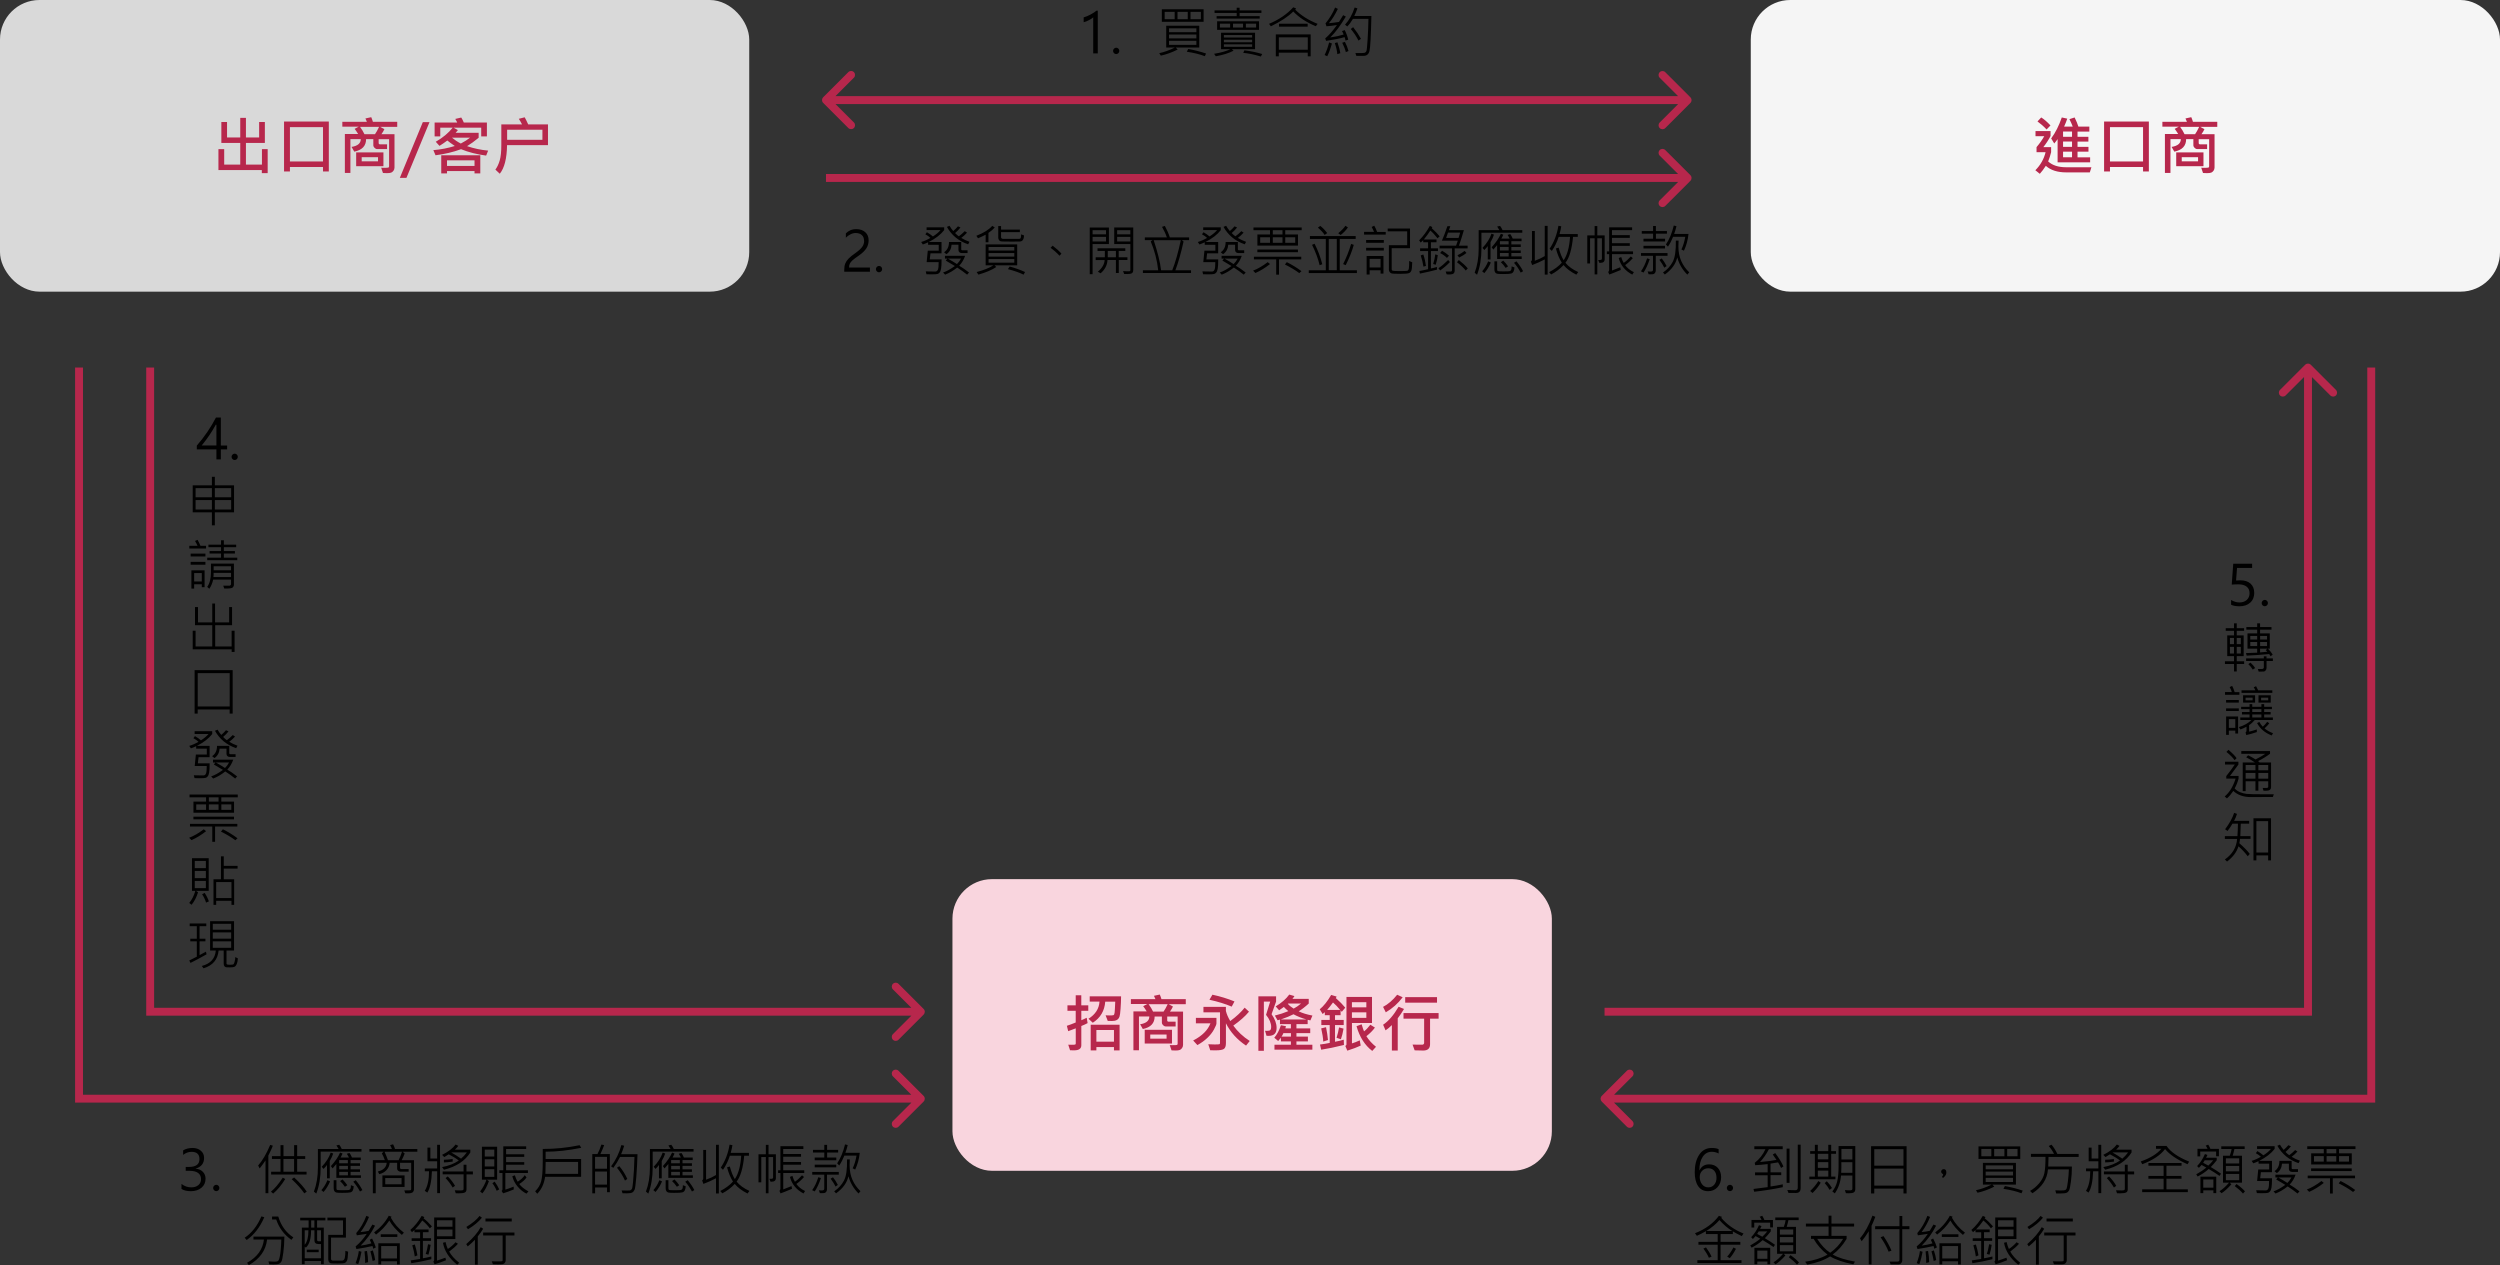<?xml version="1.0" encoding="UTF-8"?>
<svg id="_圖層_2" data-name="圖層 2" xmlns="http://www.w3.org/2000/svg" viewBox="0 0 632.58 320.13">
  <rect x="0" y="0" width="632.58" height="320.13" fill="#333333" stroke="none"/>
  <defs>
    <style>
      .cls-1, .cls-2, .cls-3, .cls-4, .cls-5 {
        stroke-width: 0px;
      }

      .cls-2 {
        fill: #f9d5de;
      }

      .cls-3 {
        fill: #d9d9d9;
      }

      .cls-4 {
        fill: #b7274c;
      }

      .cls-5 {
        fill: #f5f5f5;
      }
    </style>
  </defs>
  <g id="_圖層_2-2" data-name=" 圖層 2">
    <rect class="cls-3" width="189.58" height="73.8" rx="10" ry="10"/>
    <path class="cls-4" d="M67.73,43.81h-1.48v-.78h-10.98v-5.3h1.46v3.92h4.06v-5.48h-4.78v-5.3h1.44v3.91h3.34v-4.96h1.44v4.96h3.34v-3.91h1.45v5.3h-4.79v5.48h4.05v-3.92h1.45v6.08ZM83.2,43.38h-1.47v-1.13h-8.37v1.13h-1.49v-12.62h11.33v12.62ZM81.73,40.86v-8.69h-8.37v8.69h8.37ZM100.49,32.1h-4.3l1.07.58c-.17.39-.42.82-.75,1.28h3.31v8.43c0,.31-.09.58-.26.81-.17.23-.37.4-.59.48-.22.09-.58.13-1.09.13-.27,0-.59-.01-.98-.04l-.45-1.33c.27.02.52.02.75.02.62,0,.99-.02,1.09-.07.1-.05.16-.15.16-.29v-6.88h-2.64v1.05s.03.1.09.16c.06.06.11.09.16.09h1.88v1.2h-2.49c-.24,0-.47-.1-.68-.31-.21-.21-.31-.43-.31-.68v-1.52h-1.83c0,1.7-1,2.76-2.99,3.16l-.69-1.2c1.55-.24,2.33-.9,2.34-1.97h-2.63v8.55h-1.4v-9.84h3.36c-.37-.6-.67-1.04-.89-1.31l1.04-.55h-4.15v-1.24h6.21c-.07-.2-.2-.48-.37-.84l1.47-.32c.14.3.28.68.42,1.16h6.16v1.24ZM95.91,32.1h-4.81c.44.6.82,1.22,1.12,1.86h2.66c.29-.4.64-1.02,1.04-1.86ZM97.02,42.05h-6.9v-3.48h6.9v3.48ZM95.65,40.82v-1.05h-4.13v1.05h4.13ZM108.68,30.9l-5.84,14.11h-1.67l5.82-14.11h1.69ZM123.52,38.1l-.51,1.27c-2.35-.31-4.47-.85-6.35-1.62-1.97.73-4.13,1.24-6.46,1.54l-.55-1.3c1.89-.16,3.7-.51,5.43-1.05-.93-.64-1.56-1.1-1.89-1.39-.68.51-1.34.96-1.99,1.36l-.94-1.04c1.8-1.04,3.23-2.23,4.29-3.57h-3.15v2.21h-1.43v-3.51h5.71c-.03-.11-.19-.42-.48-.91l1.51-.35c.17.23.38.66.65,1.27h5.84v3.51h-1.44v-2.21h-6.99l1.09.61c-.17.22-.36.45-.58.69h5.83v1.25c-1.04.86-2.01,1.57-2.93,2.12,1.72.58,3.5.96,5.34,1.13ZM118.94,34.84h-4.57c.67.56,1.41,1.06,2.23,1.48.95-.5,1.73-.99,2.34-1.48ZM121.52,43.87h-1.45v-.59h-6.96v.59h-1.46v-4.58h9.88v4.58ZM120.07,41.98v-1.41h-6.96v1.41h6.96ZM138.67,36.73h-10.37c-.05,3.36-.66,5.78-1.84,7.23l-1.11-1.04c.46-.62.82-1.39,1.09-2.31.28-.92.41-2.23.41-3.91v-5.23h5.24c-.22-.44-.49-.91-.81-1.41l1.48-.38c.2.33.5.92.89,1.79h5.01v5.27ZM137.25,35.37v-2.55h-8.93v2.55h8.93Z"/>
    <rect class="cls-5" x="443" width="189.58" height="73.8" rx="10" ry="10"/>
    <path class="cls-4" d="M528.85,41.08h-8.21v-5.88c-.26.37-.54.74-.85,1.1l-.78-1.27c1.07-1.43,1.96-3.2,2.69-5.31l1.38.3c-.21.64-.47,1.31-.8,2.02h2.19c-.2-.54-.48-1.17-.84-1.89l1.31-.43c.44.88.76,1.65.96,2.32h2.77v1.25h-2.99v1.33h2.75v1.2h-2.75v1.34h2.77v1.22h-2.77v1.42h3.19v1.28ZM524.29,34.62v-1.33h-2.27v1.33h2.27ZM524.29,37.16v-1.34h-2.27v1.34h2.27ZM524.29,39.8v-1.42h-2.27v1.42h2.27ZM518.83,31.75l-.98,1.01c-.74-.79-1.51-1.46-2.3-2.03l.94-1.01c.72.44,1.5,1.11,2.35,2.03ZM529.2,42.31l-.41,1.31h-5.97c-2.21,0-3.93-.55-5.16-1.66-.51.79-1.02,1.46-1.52,2.02l-1.13-.9c1.3-1.31,2.17-2.83,2.59-4.57h-2.29v-1.28c.79-.93,1.44-1.85,1.95-2.77h-2.21v-1.3h3.81v1.25c-.44.88-1.05,1.82-1.83,2.82h1.97v1.28c-.19.79-.44,1.57-.75,2.34,1.06.98,2.58,1.47,4.54,1.47h6.41ZM543.73,43.38h-1.47v-1.13h-8.37v1.13h-1.49v-12.62h11.33v12.62ZM542.26,40.86v-8.69h-8.37v8.69h8.37ZM561.02,32.1h-4.3l1.07.58c-.17.39-.42.82-.75,1.28h3.31v8.43c0,.31-.09.58-.26.81-.17.23-.37.4-.59.48-.22.09-.58.13-1.09.13-.27,0-.59-.01-.98-.04l-.45-1.33c.27.02.52.02.75.02.62,0,.99-.02,1.09-.07.1-.05.16-.15.16-.29v-6.88h-2.64v1.05s.03.1.09.16.11.09.16.09h1.88v1.2h-2.49c-.24,0-.47-.1-.68-.31-.21-.21-.31-.43-.31-.68v-1.52h-1.83c0,1.7-1,2.76-2.99,3.16l-.69-1.2c1.55-.24,2.33-.9,2.34-1.97h-2.63v8.55h-1.4v-9.84h3.36c-.37-.6-.67-1.04-.89-1.31l1.04-.55h-4.15v-1.24h6.21c-.07-.2-.2-.48-.37-.84l1.47-.32c.14.3.28.68.42,1.16h6.16v1.24ZM556.45,32.1h-4.81c.44.6.82,1.22,1.12,1.86h2.66c.29-.4.64-1.02,1.04-1.86ZM557.55,42.05h-6.9v-3.48h6.9v3.48ZM556.18,40.82v-1.05h-4.13v1.05h4.13Z"/>
    <rect class="cls-2" x="241" y="222.45" width="151.67" height="73.8" rx="10" ry="10"/>
    <path class="cls-4" d="M275.38,255.77h-1.77v2.38c.41-.16.86-.37,1.36-.63l.23,1.36c-.4.23-.93.47-1.59.73v4.86c0,.87-.6,1.3-1.81,1.3-.29,0-.63,0-1.04-.02l-.46-1.41c.29.02.57.02.86.02.53,0,.84-.02.92-.07.08-.05.12-.14.12-.29v-3.8c-.41.17-1.04.41-1.91.72l-.34-1.36c.71-.23,1.46-.51,2.24-.84v-2.96h-2.09v-1.38h2.09v-2.54h1.41v2.54h1.77v1.38ZM283.67,252.1c-.01,1.09-.05,2.14-.13,3.15-.07,1.01-.16,1.66-.26,1.96-.09.3-.24.53-.43.7-.19.17-.44.29-.75.37-.31.07-.91.08-1.8.05l-.55-1.42c.45.02.81.03,1.08.03.52,0,.83-.03.95-.09.12-.06.2-.27.25-.61.05-.35.1-1.28.16-2.79h-2.53c-.17,2.32-1.22,4.1-3.15,5.34l-1.09-1.01c1.75-1.1,2.68-2.55,2.79-4.34h-2.48v-1.34h7.95ZM283.29,265.78h-1.42v-.84h-4.45v.84h-1.44v-6.49h7.31v6.49ZM281.87,263.58v-2.95h-4.45v2.95h4.45ZM300.02,254.1h-4.3l1.07.58c-.17.39-.42.82-.75,1.28h3.31v8.43c0,.31-.09.58-.26.81-.17.23-.37.4-.59.48-.22.09-.58.13-1.09.13-.27,0-.59-.01-.98-.04l-.45-1.33c.27.02.52.02.75.02.62,0,.99-.02,1.09-.07.1-.05.16-.15.16-.29v-6.88h-2.64v1.05s.03.1.09.16c.06.06.11.09.16.09h1.88v1.2h-2.49c-.24,0-.47-.1-.68-.31s-.31-.43-.31-.68v-1.52h-1.83c0,1.7-1,2.76-2.99,3.16l-.69-1.2c1.55-.24,2.33-.9,2.34-1.97h-2.63v8.55h-1.4v-9.84h3.36c-.37-.6-.67-1.04-.89-1.31l1.04-.55h-4.15v-1.24h6.21c-.07-.2-.2-.48-.37-.84l1.47-.32c.14.3.28.68.42,1.16h6.16v1.24ZM295.45,254.1h-4.81c.44.6.82,1.22,1.12,1.86h2.66c.29-.4.64-1.02,1.04-1.86ZM296.55,264.05h-6.9v-3.48h6.9v3.48ZM295.18,262.82v-1.05h-4.13v1.05h4.13ZM312.36,253.4l-.7,1.31c-1.58-.68-3.46-1.26-5.63-1.74l.75-1.28c2,.43,3.86,1,5.59,1.71ZM316.22,263.4l-.93,1.17c-2.25-1.5-3.95-3.38-5.09-5.65v4.98c0,.78-.17,1.29-.52,1.52-.34.23-1.03.35-2.07.35-.37,0-.83,0-1.38-.02l-.5-1.52c.64.03,1.18.05,1.62.05.69,0,1.08-.02,1.19-.06.11-.05.16-.14.16-.29v-7.78h-4.19v-1.38h5.68v1.04c.21.83.58,1.68,1.1,2.55,1.56-1.15,2.77-2.28,3.65-3.39l1.09,1.02c-.98,1.18-2.3,2.35-3.97,3.52,1.1,1.52,2.49,2.82,4.15,3.88ZM307.8,258.94c0,.27-.21.78-.62,1.54-.41.76-.97,1.47-1.69,2.15s-1.55,1.28-2.51,1.81l-1.07-1.16c2.26-1.16,3.71-2.61,4.37-4.34h-3.68v-1.39h5.2v1.39ZM332.09,256.97l-.52,1.22c-.14-.03-.36-.08-.69-.15v1.1h-2.84v1.08h3.49v1.2h-3.49v.88h2.9v1.2h-2.9v.85h4.03v1.25h-9.59v-1.25h4.16v-.85h-2.53v-.92c-.07.11-.3.39-.69.83l-.99-.83c.7-.8,1.26-1.85,1.68-3.16l1.28.24c-.01.05-.06.24-.16.56h1.41v-1.08h-2.77v-1.16c-.21.1-.42.16-.62.17l-.67-1.18c1.23-.31,2.37-.68,3.41-1.12-.49-.41-.87-.76-1.13-1.06-.2.16-.6.44-1.2.85l-.87-.99c1.47-.88,2.62-1.87,3.43-2.99l1.31.38c-.15.24-.31.48-.5.7h4.12v1.19c-.9.83-1.75,1.48-2.54,1.97.93.45,2.09.81,3.47,1.07ZM329.2,253.93h-3.22l-.12.06c.38.46.88.86,1.48,1.22.7-.38,1.32-.8,1.86-1.28ZM330.57,257.95c-1.18-.33-2.28-.77-3.28-1.31-.84.44-1.91.88-3.19,1.31h6.47ZM326.65,262.3v-.88h-1.91c-.14.34-.29.63-.48.88h2.38ZM321.75,256.63c.85,1.2,1.27,2.36,1.27,3.48,0,1.33-.67,2-2.02,2-.12,0-.3,0-.53-.02l-.37-1.27c.19.02.35.02.48.02.45,0,.74-.07.87-.22.13-.15.2-.4.2-.74,0-.98-.43-2.02-1.3-3.09.39-1.17.74-2.29,1.05-3.36h-1.6v12.45h-1.39v-13.77h4.48v1.31c-.28.85-.66,1.92-1.14,3.2ZM340.39,254.97l-.88,1.06c-.06-.09-.16-.22-.3-.38v1.22h-1.41v1.2h2.2v1.3h-2.2v4.23c.95-.18,1.68-.36,2.21-.53l.05,1.34c-2.21.55-4.13.95-5.76,1.2l-.3-1.31c.82-.1,1.64-.24,2.46-.41v-4.52h-2.12v-1.3h2.12v-1.2h-1.24v-.76c-.14.15-.32.3-.55.47l-.73-1.2c.99-.81,1.96-2.02,2.89-3.63l1.37.41c-.03.12-.1.25-.2.38,1.01.89,1.81,1.71,2.4,2.44ZM339.11,255.55c-.62-.76-1.23-1.39-1.82-1.89-.61.84-1.11,1.47-1.49,1.89h3.31ZM347.16,258.86h-5.07v5.15c.61-.18,1.27-.43,1.97-.77l.24,1.33c-.87.41-2,.84-3.39,1.28l-.5-1.19c.19-.1.29-.24.29-.41v-12h6.46v6.61ZM345.73,254.89v-1.31h-3.65v1.31h3.65ZM345.73,257.55v-1.4h-3.65v1.4h3.65ZM348.17,264.88l-.95,1.04c-1.87-1.43-3.2-3.52-3.98-6.26l1.3-.48c.21.72.41,1.32.6,1.79.49-.36,1.02-.92,1.6-1.68l1.16.72c-.52.73-1.24,1.46-2.16,2.18.59.96,1.4,1.86,2.44,2.69ZM336.02,263.16l-1.2.39c-.03-.85-.2-1.97-.51-3.34l1.22-.29c.24,1.14.4,2.22.49,3.24ZM339.96,260.27c-.19,1.11-.41,2.01-.67,2.7l-1.1-.38c.3-.95.51-1.83.63-2.62l1.14.3ZM354.92,252.34c-1.17,1.56-2.59,2.83-4.27,3.81l-.69-1.38c1.27-.66,2.46-1.68,3.57-3.07l1.39.64ZM363.61,253.7h-8.05v-1.39h8.05v1.39ZM355.26,255.3c-.49.84-1.02,1.63-1.59,2.37v8.14h-1.48v-6.43c-.57.57-1.11,1.01-1.6,1.33l-.62-1.42c1.35-.89,2.66-2.4,3.92-4.55l1.38.56ZM364.01,257.75h-2.16v6.48c0,1.06-.58,1.59-1.73,1.59-.74,0-1.46-.02-2.17-.05l-.53-1.45c.45.01,1.28.02,2.48.02.1,0,.2-.04.3-.12.1-.09.15-.2.15-.32v-6.15h-5.22v-1.41h8.88v1.41Z"/>
    <path class="cls-1" d="M276.62,13.52V4.38c-.2.21-.55.44-1.04.7-.48.26-.94.44-1.38.55v-1.23c.54-.15,1.13-.39,1.76-.73.63-.34,1.13-.66,1.48-.97h.33v10.82h-1.14ZM281.64,12.88c0-.22.08-.41.24-.57.16-.16.34-.24.55-.24s.41.08.56.24c.15.15.23.34.23.57s-.08.41-.24.57c-.15.15-.34.23-.55.23s-.39-.08-.55-.23c-.16-.15-.24-.35-.24-.57ZM304.55,5.52h-10.57v-3.17h10.57v3.17ZM303.86,4.85v-1.85h-2.62v1.85h2.62ZM300.54,4.85v-1.85h-2.59v1.85h2.59ZM297.23,4.85v-1.85h-2.53v1.85h2.53ZM303.45,12.02h-5.95l.48.52c-1.43.72-2.85,1.23-4.25,1.54l-.4-.63c1.24-.26,2.57-.74,3.97-1.43h-2.21v-5.5h8.36v5.5ZM302.72,8.14v-.97h-6.92v.97h6.92ZM302.72,9.71v-.98h-6.92v.98h6.92ZM302.72,11.36v-1.04h-6.92v1.04h6.92ZM305.17,13.54l-.31.68c-1.24-.48-2.76-.86-4.56-1.13l.36-.7c1.57.28,3.07.66,4.51,1.15ZM319.18,3.28h-5.52v.8h5.08v.62h-10.9v-.62h5.08v-.8h-5.6v-.64h5.6v-.69h.74v.69h5.52v.64ZM318.57,7.55h-10.6v-2.17h10.6v2.17ZM317.84,6.97v-.98h-2.59v.98h2.59ZM314.53,6.97v-.98h-2.54v.98h2.54ZM311.26,6.97v-.98h-2.58v.98h2.58ZM317.58,12.45h-5.88l.43.38c-1.13.6-2.62,1.07-4.49,1.41l-.44-.63c1.69-.27,3.07-.66,4.15-1.16h-2.39v-4.16h8.61v4.16ZM316.83,9.5v-.62h-7.15v.62h7.15ZM316.83,10.69v-.64h-7.15v.64h7.15ZM316.83,11.85v-.63h-7.15v.63h7.15ZM319.38,13.67l-.35.63c-1.7-.51-3.19-.81-4.45-.92l.29-.64c1.47.16,2.97.47,4.51.93ZM333.41,6.02l-.47.62c-2.35-.98-4.25-2.22-5.7-3.73-1.26,1.27-3.15,2.52-5.67,3.75l-.46-.63c2.55-1.08,4.59-2.48,6.12-4.18l.71.28c-.04.1-.11.21-.21.31,1.46,1.47,3.36,2.67,5.68,3.6ZM330.88,6.75h-7.25v-.75h7.25v.75ZM331.64,14.26h-.74v-.93h-7.32v.93h-.76v-5.56h8.82v5.56ZM330.91,12.59v-3.15h-7.32v3.15h7.32ZM347.01,4.04c-.12,5.11-.28,8.07-.49,8.88-.2.81-.69,1.21-1.48,1.21h-1.85l-.23-.71c1.41.03,2.2,0,2.39-.08.18-.09.32-.23.4-.42.09-.2.19-1.17.3-2.93.11-1.76.18-3.5.21-5.22h-3.92c-.46.79-.94,1.43-1.44,1.92l-.56-.45c1.04-1.13,1.85-2.58,2.43-4.34l.7.21c-.21.61-.47,1.26-.79,1.93h4.3ZM341.15,10.03l-.69.24c-.05-.26-.12-.56-.23-.88-1.16.35-2.72.66-4.68.95l-.23-.62c.95-.8,1.94-1.93,2.97-3.39-.96.16-1.84.27-2.66.32l-.23-.74c1-1.21,1.81-2.54,2.43-4.01l.69.35c-.71,1.48-1.47,2.68-2.26,3.62.83-.07,1.68-.18,2.55-.32.44-.68.79-1.25,1.05-1.71l.68.35c-1.36,2.28-2.67,4.04-3.94,5.29,1.31-.19,2.44-.44,3.38-.74-.1-.29-.23-.59-.41-.88l.69-.24c.41.8.7,1.6.88,2.41ZM344.37,9.82l-.63.45c-.51-1.01-1.15-1.99-1.95-2.94l.6-.45c.79,1,1.45,1.98,1.98,2.94ZM341.21,12.91l-.67.28c-.14-.62-.44-1.41-.91-2.37l.68-.23c.41.78.7,1.55.9,2.31ZM339.14,13.46l-.76.24c-.05-.76-.26-1.69-.63-2.8l.66-.2c.36,1.01.61,1.93.73,2.76ZM337.02,11.01c-.41,1.45-.81,2.52-1.19,3.22l-.66-.31c.48-.99.86-2.06,1.14-3.19l.72.28Z"/>
    <path class="cls-4" d="M208.29,24.62c-.39.39-.39,1.02,0,1.41l6.36,6.36c.39.39,1.02.39,1.41,0,.39-.39.39-1.02,0-1.41l-5.66-5.66,5.66-5.66c.39-.39.39-1.02,0-1.41-.39-.39-1.02-.39-1.41,0l-6.36,6.36ZM427.73,26.04c.39-.39.39-1.02,0-1.41l-6.36-6.36c-.39-.39-1.02-.39-1.41,0-.39.39-.39,1.02,0,1.41l5.66,5.66-5.66,5.66c-.39.39-.39,1.02,0,1.41.39.39,1.02.39,1.41,0l6.36-6.36ZM209,26.33h218.02v-2h-218.02v2Z"/>
    <path class="cls-1" d="M218.63,60.89c0-.61-.19-1.08-.57-1.42-.38-.34-.89-.51-1.53-.51-.46,0-.9.11-1.33.33-.43.22-.82.5-1.17.85v-1.09c.34-.34.72-.61,1.15-.79.42-.19.92-.28,1.5-.28.94,0,1.69.26,2.26.77.57.51.85,1.19.85,2.05,0,.74-.18,1.41-.55,2-.37.59-.96,1.17-1.78,1.76-.9.62-1.5,1.07-1.8,1.35-.3.28-.51.56-.64.83-.12.27-.18.59-.18.96h5.28v1.05h-6.5v-.46c0-.63.08-1.16.25-1.59.17-.43.45-.85.83-1.25.39-.41.98-.88,1.75-1.42.82-.59,1.4-1.11,1.72-1.57.32-.45.49-.97.49-1.57ZM221.63,68.1c0-.22.08-.41.24-.57.16-.16.34-.24.55-.24s.41.08.56.24c.15.15.23.34.23.57s-.08.41-.24.57c-.15.15-.34.23-.55.23s-.39-.08-.55-.23c-.16-.15-.24-.35-.24-.57ZM245.3,61.19l-.33.63c-2.41-.83-4.2-2.3-5.37-4.41l.66-.28c.28.49.59.94.94,1.33.43-.36.83-.76,1.19-1.19l.64.29c-.38.49-.83.96-1.36,1.41.37.39.69.67.94.82.57-.42,1.07-.85,1.5-1.3l.58.38c-.48.53-.97.97-1.46,1.33.63.39,1.32.71,2.07.98ZM238.91,58.22c-.88,1.14-2.17,2.14-3.89,3.01h3.22v2.87h-2.8l-.18,1.54h2.99c0,1.12-.04,1.91-.13,2.37-.09.46-.21.78-.38.96-.16.19-.34.31-.54.36-.2.06-.75.09-1.67.09-.37,0-.74,0-1.11-.03l-.17-.72,2.35.04c.35.01.58-.15.72-.48.14-.34.2-.97.19-1.9h-3.04l.29-2.91h2.77v-1.48h-2.69v-.63c-.46.22-.9.4-1.33.55l-.42-.63c.76-.22,1.54-.56,2.34-1.03-.3-.31-.73-.61-1.28-.91l.39-.53c.61.36,1.12.71,1.52,1.07.86-.55,1.49-1.09,1.91-1.61h-3.51v-.7h4.45v.7ZM244.82,64.03h-1.52c-.21,0-.39-.07-.55-.21-.15-.14-.23-.32-.23-.55v-1.34h-1.74c-.07,1.03-.5,1.83-1.3,2.39l-.6-.49c.83-.55,1.25-1.42,1.24-2.6h3.1v1.85c0,.16.1.25.31.25h1.29v.7ZM245.2,68.95l-.49.55c-.79-.64-1.63-1.24-2.51-1.8-.96.78-1.98,1.38-3.06,1.8l-.51-.55c.87-.28,1.86-.83,2.98-1.64l-2.3-1.37.41-.5h-.62v-.72h5.11c-.33.97-.83,1.81-1.5,2.52.72.41,1.55.98,2.48,1.71ZM243.17,65.43h-3.35c.88.49,1.65.95,2.32,1.39.38-.36.72-.82,1.03-1.39ZM251.71,57.56c-.43.49-.97.95-1.6,1.37v2.37h-.71v-1.91c-.67.35-1.31.65-1.93.9l-.42-.63c1.86-.72,3.19-1.56,4.02-2.51l.64.41ZM259.1,59.58c0,.48-.09.86-.27,1.12-.17.26-.44.4-.8.41-.36.01-.95.02-1.78.02-1.78,0-2.77-.02-2.97-.05-.2-.04-.36-.14-.49-.32-.13-.18-.2-.39-.2-.61v-2.95h.71v.9h4.76v.63h-4.76v1.26c0,.31.21.47.64.46h3.9c.23,0,.37-.08.44-.25.06-.17.1-.47.1-.9l.73.27ZM257.38,67.14h-5.72l.43.42c-1.07.73-2.58,1.37-4.52,1.93l-.45-.66c1.79-.46,3.2-1.03,4.24-1.69h-1.96v-5.3h7.98v5.3ZM256.65,63.4v-.9h-6.51v.9h6.51ZM256.65,64.93v-.9h-6.51v.9h6.51ZM256.65,66.46v-.9h-6.51v.9h6.51ZM259.37,68.84l-.38.66c-.92-.48-2.24-.95-3.95-1.4l.44-.66c1.39.37,2.69.84,3.89,1.39ZM268.58,64.18l-.49.53c-.68-.74-1.43-1.41-2.26-2l.52-.55c.93.7,1.67,1.37,2.23,2.02ZM286.74,68.34c0,.39-.11.65-.33.79-.22.14-.61.21-1.18.21-.24,0-.5,0-.78-.01l-.28-.74c.23.04.74.05,1.54.05.2,0,.31-.1.31-.31v-6.58h-4.09v-4.2h4.82v10.78ZM286.01,59.29v-1.05h-3.34v1.05h3.34ZM286.01,61.09v-1.15h-3.34v1.15h3.34ZM280.59,61.76h-4.13v7.62h-.72v-11.81h4.85v4.2ZM279.86,59.29v-1.05h-3.4v1.05h3.4ZM279.86,61.09v-1.15h-3.4v1.15h3.4ZM285.3,65.79h-2.21v3.29h-.73v-3.29h-2.13c-.06,1.3-.64,2.42-1.74,3.36l-.7-.4c1.09-.91,1.66-1.9,1.72-2.95h-2.27v-.7h2.32v-1.61h-1.85v-.67h7.03v.67h-1.67v1.61h2.21v.7ZM282.36,65.1v-1.61h-2.06v1.61h2.06ZM301.37,69.07h-12.18v-.68h3.87c-.26-2.49-.9-4.92-1.89-7.31l.44-.31h-1.93v-.7h5.57c-.28-.86-.69-1.75-1.22-2.67l.72-.23c.51.93.93,1.89,1.26,2.9h4.87v.7h-1.82l.42.34c-.64,2.9-1.33,5.33-2.07,7.28h3.96v.68ZM298.78,60.77h-6.86c1.01,3.07,1.64,5.61,1.87,7.62h2.82c.8-2.01,1.52-4.55,2.17-7.62ZM315.3,61.19l-.34.63c-2.41-.83-4.19-2.3-5.37-4.41l.66-.28c.28.49.59.94.94,1.33.43-.36.83-.76,1.19-1.19l.64.29c-.38.49-.83.96-1.36,1.41.37.39.69.67.94.82.58-.42,1.07-.85,1.5-1.3l.57.38c-.48.53-.97.97-1.46,1.33.63.39,1.32.71,2.07.98ZM308.91,58.22c-.88,1.14-2.17,2.14-3.89,3.01h3.22v2.87h-2.8l-.18,1.54h2.99c0,1.12-.04,1.91-.13,2.37-.09.46-.21.78-.38.96-.16.19-.34.31-.54.36-.2.06-.75.09-1.67.09-.37,0-.74,0-1.11-.03l-.17-.72,2.35.04c.35.01.58-.15.72-.48.14-.34.2-.97.19-1.9h-3.04l.29-2.91h2.77v-1.48h-2.69v-.63c-.46.22-.9.4-1.33.55l-.42-.63c.76-.22,1.54-.56,2.34-1.03-.31-.31-.73-.61-1.29-.91l.39-.53c.62.36,1.12.71,1.52,1.07.86-.55,1.49-1.09,1.91-1.61h-3.51v-.7h4.45v.7ZM314.82,64.03h-1.52c-.21,0-.39-.07-.55-.21-.15-.14-.23-.32-.23-.55v-1.34h-1.74c-.07,1.03-.5,1.83-1.3,2.39l-.6-.49c.83-.55,1.25-1.42,1.24-2.6h3.1v1.85c0,.16.1.25.31.25h1.29v.7ZM315.2,68.95l-.49.55c-.79-.64-1.63-1.24-2.51-1.8-.96.78-1.98,1.38-3.06,1.8l-.51-.55c.87-.28,1.86-.83,2.98-1.64l-2.3-1.37.41-.5h-.62v-.72h5.11c-.33.97-.83,1.81-1.5,2.52.72.41,1.55.98,2.48,1.71ZM313.17,65.43h-3.35c.88.49,1.65.95,2.32,1.39.38-.36.73-.82,1.03-1.39ZM329.37,58.25h-4.16v1.08h3.22v2.81h-10.27v-2.81h3.19v-1.08h-4.18v-.7h12.2v.7ZM324.51,59.33v-1.08h-2.45v1.08h2.45ZM327.73,61.43v-1.4h-2.52v1.4h2.52ZM324.51,61.43v-1.4h-2.45v1.4h2.45ZM321.35,61.43v-1.4h-2.48v1.4h2.48ZM328.42,63.82h-10.27v-.68h10.27v.68ZM329.26,65.64h-5.63v3.86h-.71v-3.86h-5.64v-.68h11.98v.68ZM329.31,68.61l-.55.5c-.95-.72-2.16-1.45-3.64-2.19l.49-.59c1.35.68,2.58,1.44,3.7,2.28ZM321.36,66.81c-1.22.97-2.45,1.72-3.7,2.27l-.59-.6c1.18-.45,2.41-1.16,3.7-2.15l.59.49ZM341.07,57.54c-.5.73-1.12,1.37-1.85,1.93l-.6-.46c.88-.73,1.48-1.36,1.81-1.88l.64.41ZM335.82,58.98l-.64.47c-.35-.57-.92-1.18-1.71-1.85l.6-.44c.56.41,1.14,1.01,1.75,1.81ZM343.34,69.1h-12.18v-.72h4.31v-7.92h-4.02v-.73h11.58v.73h-4.03v7.92h4.34v.72ZM338.25,68.37v-7.92h-2.03v7.92h2.03ZM334.58,66.86l-.67.25c-.39-1.65-1.03-3.37-1.92-5.16l.64-.28c.85,1.68,1.5,3.41,1.95,5.2ZM342.55,61.97c-.45,1.6-1.13,3.31-2.04,5.13l-.66-.28c.82-1.61,1.5-3.31,2.03-5.11l.67.25ZM350.63,59.37h-5.48v-.7h2.52c-.13-.34-.33-.75-.6-1.24l.66-.32c.27.45.5.97.72,1.57h2.18v.7ZM357.34,66.36c-.03,1.09-.1,1.79-.22,2.11-.12.32-.33.54-.64.65-.31.11-1.02.17-2.15.17-1.29,0-2.04-.04-2.25-.12-.21-.08-.38-.21-.49-.39-.11-.18-.16-.37-.16-.57v-6.16h4.63v-3.51h-4.93v-.72h5.65v4.98h-4.64v5.33c0,.17.07.29.21.36.14.06.7.1,1.69.1,1.08,0,1.74-.02,2-.06.26-.05.41-.28.46-.7.05-.43.08-1.03.06-1.8l.76.33ZM350.15,61.44h-4.48v-.71h4.48v.71ZM350.15,63.39h-4.48v-.69h4.48v.69ZM350.06,69.23h-.73v-.84h-2.77v1.07h-.76v-4.68h4.26v4.44ZM349.33,67.68v-2.18h-2.77v2.18h2.77ZM364.27,59.8l-.53.49c-.62-.79-1.22-1.45-1.82-1.96-.42.68-.97,1.44-1.65,2.27h3.21v.7h-1.41v1.54h1.78v.68h-1.78v4.41c.31-.05.82-.18,1.52-.38v.68c-1.25.34-2.69.67-4.31,1l-.13-.66c.83-.15,1.57-.3,2.2-.46v-4.59h-2.02v-.68h2.02v-1.54h-1.23v-.53c-.17.18-.38.38-.64.6l-.39-.56c1.02-1.02,1.92-2.24,2.71-3.66l.63.31s-.04.09-.08.16c-.04.07-.06.12-.06.13.8.72,1.46,1.4,1.98,2.04ZM371.34,62.86h-3.26v5.74c0,.22-.09.41-.26.59-.17.17-.58.26-1.24.26-.18,0-.36,0-.53-.03l-.25-.71h1.33c.07-.01.13-.05.19-.12.06-.07.09-.15.09-.22v-5.52h-3.15v-.69h4.17l.44-1.27h-4.02c.39-.86.85-2.08,1.39-3.66h.74l-.35,1h3.78c-.47,1.62-.88,2.93-1.24,3.93h2.18v.69ZM369.47,58.85h-3.07c-.12.4-.28.85-.49,1.36h3.15c.19-.59.33-1.05.41-1.36ZM366.64,64.7l-.52.56c-.45-.46-1.02-.88-1.72-1.23l.48-.59c.57.31,1.15.73,1.76,1.26ZM371.07,64c-.43.37-1.04.76-1.85,1.16l-.44-.57c.71-.33,1.32-.7,1.82-1.11l.46.52ZM363.81,64.56c-.08.77-.26,1.58-.53,2.43l-.64-.2c.26-.81.44-1.62.53-2.43l.64.2ZM360.81,67.29l-.63.17c-.14-.89-.37-1.83-.69-2.83l.66-.24c.32.95.53,1.91.66,2.9ZM366.88,66.3c-.67.72-1.49,1.43-2.47,2.13l-.44-.56c.71-.47,1.53-1.16,2.46-2.08l.45.52ZM371.39,67.92l-.51.53c-.54-.68-1.28-1.38-2.22-2.1l.47-.55c.94.73,1.7,1.43,2.26,2.11ZM385.18,58.89h-10.33v4.03c0,2.51-.37,4.71-1.11,6.6l-.6-.51c.67-1.77,1.01-3.79,1.01-6.08v-4.7h5.24c-.18-.3-.37-.6-.56-.9l.73-.17c.24.3.45.65.63,1.07h5v.66ZM378.02,59.38c-.17.56-.46,1.18-.87,1.89v4.38h-.7v-3.38c-.19.26-.48.6-.87,1l-.46-.55c1.12-1.18,1.87-2.38,2.27-3.6l.63.25ZM385.03,65.53h-6.21v-3.5c-.23.29-.55.67-.96,1.12l-.42-.59c1.11-1.23,1.88-2.37,2.33-3.42l.61.24c-.13.32-.29.66-.49,1h2.11c-.07-.18-.25-.5-.53-.95l.68-.2c.21.28.41.66.62,1.15h2.23v.65h-2.58v.81h2.38v.65h-2.38v.88h2.38v.64h-2.38v.87h2.62v.64ZM381.73,61.84v-.81h-2.2v.81h2.2ZM381.74,63.37v-.88h-2.21v.88h2.21ZM381.74,64.89v-.87h-2.21v.87h2.21ZM381.6,67.39l-.62.4c-.41-.6-.82-1.08-1.22-1.44l.61-.41c.42.41.83.9,1.22,1.46ZM385.39,68.62l-.6.36c-.51-.95-1.08-1.78-1.7-2.48l.62-.38c.66.79,1.23,1.62,1.68,2.5ZM383.21,67.65c-.03.47-.12.83-.25,1.08-.13.25-.33.41-.61.49-.27.08-.96.12-2.06.12-.76,0-1.25-.03-1.47-.08-.22-.05-.39-.17-.51-.35-.12-.17-.18-.43-.18-.76v-2.02h.7v2.06c0,.22.06.36.19.41.13.05.61.07,1.42.07.88,0,1.39-.02,1.55-.06.16-.05.29-.14.37-.29.09-.15.13-.46.13-.92l.7.27ZM377.23,66.42c-.43,1.02-.98,1.92-1.65,2.69l-.55-.47c.62-.68,1.12-1.52,1.52-2.51l.67.29ZM399.34,68.84l-.48.66c-1.42-.72-2.5-1.53-3.23-2.43-.92.98-1.97,1.77-3.14,2.38l-.52-.59c1.35-.69,2.42-1.49,3.22-2.39-.62-.96-1.12-2.16-1.5-3.6l.7-.21c.38,1.41.8,2.47,1.27,3.19.91-1.34,1.45-3.31,1.61-5.92h-2.87c-.41,1.29-.99,2.47-1.74,3.57l-.56-.56c1.11-1.63,1.85-3.57,2.23-5.81l.72.13c-.08.54-.22,1.19-.43,1.96h4.61v.72h-1.2c-.29,3.11-.93,5.3-1.92,6.55.75.94,1.83,1.72,3.23,2.35ZM391.6,69.48h-.73v-3.84c-.98.53-2.05,1-3.19,1.43l-.32-.9c.19-.12.28-.29.28-.51v-7.21h.72v7.53c.98-.36,1.81-.75,2.51-1.18v-7.65h.73v12.31ZM406.03,65.6c0,.61-.37.91-1.11.91-.09,0-.17,0-.25-.01l-.28-.72c.17,0,.3.01.4.01.36,0,.54-.11.54-.32v-5.18h-1.16v9.15h-.68v-9.15h-1.15v6.38h-.71v-7.1h1.86v-2.37h.68v2.37h1.86v6.03ZM413.22,64.31h-5.33v4.14c.51-.19,1.21-.47,2.09-.83l.12.69c-1.33.56-2.29.94-2.9,1.16l-.27-.64c.16-.19.24-.37.24-.56v-3.97h-.58v-.69h.58v-6.08h5.81v.71h-5.1v1.26h4.51v.69h-4.51v1.34h4.51v.68h-4.51v1.41h5.33v.69ZM413.42,68.87l-.4.62c-1.81-.96-2.96-2.36-3.43-4.2l.63-.25c.2.64.4,1.14.63,1.48.55-.36,1.15-.9,1.8-1.63l.5.43c-.62.71-1.26,1.29-1.93,1.76.5.72,1.23,1.32,2.21,1.79ZM427.24,59.21c-.15,1.51-.53,2.92-1.15,4.23l-.64-.32c.44-.9.76-1.97.98-3.21h-3.08c-.36.91-.79,1.75-1.3,2.5l-.52-.55c.85-1.25,1.52-2.85,1.99-4.79l.68.16c-.16.7-.36,1.35-.59,1.97h3.63ZM421.8,59.13h-2.8v1.27h2.32v.69h-5.47v-.69h2.43v-1.27h-2.86v-.67h2.86v-1.28h.71v1.28h2.8v.67ZM427.42,68.92l-.47.57c-1.25-1.24-2.1-2.7-2.55-4.35-.39,1.67-1.44,3.11-3.14,4.32l-.47-.51c1.08-.72,1.9-1.63,2.47-2.71.57-1.08.83-2.87.78-5.36h.7c-.04.53-.05,1.01-.05,1.44,0,1.41.24,2.66.72,3.73.48,1.08,1.15,2.03,2.02,2.86ZM421.3,62.87h-5.45v-.68h5.45v.68ZM421.95,64.73h-2.99v3.71c0,.21-.05.4-.16.57-.11.16-.23.27-.36.32-.13.05-.38.08-.77.08-.17,0-.35,0-.52-.02l-.24-.71c.21.03.42.04.66.04.28,0,.47-.04.55-.11.09-.07.14-.18.14-.31v-3.58h-3.04v-.68h6.72v.68ZM417.43,65.58c-.46,1.38-.98,2.51-1.57,3.39l-.65-.32c.62-.85,1.14-1.94,1.56-3.28l.66.21ZM421.71,67.32l-.59.41c-.23-.51-.65-1.17-1.24-1.99l.59-.35c.42.5.83,1.14,1.23,1.93Z"/>
    <path class="cls-4" d="M427.73,45.74c.39-.39.39-1.02,0-1.41l-6.36-6.36c-.39-.39-1.02-.39-1.41,0-.39.39-.39,1.02,0,1.41l5.66,5.66-5.66,5.66c-.39.39-.39,1.02,0,1.41.39.39,1.02.39,1.41,0l6.36-6.36ZM209,46.03h218.02v-2h-218.02v2Z"/>
    <path class="cls-1" d="M45.94,299.58c.72.57,1.54.86,2.45.86.73,0,1.32-.18,1.78-.55.46-.37.69-.88.69-1.52,0-1.41-1-2.12-2.99-2.12h-.88v-.98h.83c1.77,0,2.65-.66,2.65-1.98,0-1.23-.67-1.84-2.02-1.84-.75,0-1.45.26-2.11.77v-1.14c.67-.41,1.47-.61,2.39-.61.84,0,1.53.23,2.08.69.55.46.83,1.07.83,1.83,0,1.38-.71,2.28-2.13,2.69v.03c.75.06,1.36.33,1.81.79.46.46.69,1.04.69,1.74,0,.97-.35,1.74-1.05,2.31-.69.57-1.58.86-2.66.86-.99,0-1.79-.19-2.38-.57v-1.26ZM53.93,300.6c0-.22.08-.41.24-.57.16-.16.34-.24.55-.24s.41.08.56.24c.15.15.23.34.23.57s-.08.41-.24.57c-.15.15-.34.23-.55.23s-.39-.08-.55-.23c-.16-.15-.24-.35-.24-.57ZM69.04,289.89c-.14.41-.37.93-.68,1.56l-.46.94v9.52h-.72v-8.29c-.44.67-.94,1.35-1.48,2.03l-.38-.74c1.1-1.24,2.11-2.99,3.05-5.22l.68.21ZM77.56,297.19h-8.96v-.71h2.38v-3.23h-2.17v-.72h2.17v-2.78h.75v2.78h2.69v-2.78h.77v2.78h2.04v.72h-2.04v3.23h2.38v.71ZM74.41,296.48v-3.23h-2.69v3.23h2.69ZM77.6,301.53l-.6.43c-.69-1.04-1.76-2.24-3.19-3.6l.62-.42c1.43,1.32,2.49,2.51,3.18,3.58ZM72.18,298.32c-.92,1.51-1.94,2.74-3.06,3.7l-.56-.49c.96-.78,1.96-1.96,2.99-3.54l.63.34ZM91.47,291.39h-10.33v4.03c0,2.51-.37,4.71-1.11,6.6l-.6-.51c.67-1.77,1.01-3.79,1.01-6.08v-4.7h5.24c-.18-.3-.37-.6-.56-.9l.72-.17c.24.3.45.65.63,1.07h5v.66ZM84.31,291.88c-.17.56-.46,1.18-.87,1.89v4.38h-.7v-3.38c-.19.27-.48.6-.87,1.01l-.46-.55c1.12-1.18,1.87-2.38,2.27-3.6l.63.25ZM91.32,298.03h-6.21v-3.5c-.23.29-.55.67-.96,1.12l-.42-.59c1.11-1.23,1.88-2.37,2.32-3.42l.62.24c-.13.32-.29.66-.49,1.01h2.11c-.07-.18-.25-.5-.53-.95l.68-.2c.21.28.41.66.62,1.15h2.23v.65h-2.58v.81h2.38v.65h-2.38v.88h2.38v.64h-2.38v.87h2.62v.64ZM88.02,294.34v-.81h-2.2v.81h2.2ZM88.04,295.88v-.88h-2.21v.88h2.21ZM88.04,297.39v-.87h-2.21v.87h2.21ZM87.89,299.89l-.62.4c-.41-.6-.82-1.08-1.22-1.44l.62-.41c.42.41.83.9,1.22,1.46ZM91.69,301.13l-.6.36c-.51-.95-1.08-1.77-1.7-2.48l.62-.38c.67.79,1.23,1.62,1.68,2.49ZM89.51,300.15c-.03.47-.12.83-.25,1.08-.13.25-.33.41-.61.48-.27.08-.96.12-2.06.12-.76,0-1.25-.03-1.47-.08-.22-.05-.39-.17-.51-.35-.12-.17-.18-.43-.18-.76v-2.02h.7v2.06c0,.22.06.36.19.41.13.05.61.07,1.42.07.88,0,1.39-.02,1.55-.06.16-.04.29-.14.37-.29.09-.15.13-.46.13-.92l.7.27ZM83.52,298.92c-.43,1.02-.98,1.92-1.65,2.69l-.55-.47c.62-.68,1.12-1.51,1.52-2.51l.67.29ZM105.6,291.42h-3.75l.55.45c-.19.52-.44,1.09-.77,1.69h3.12v7.35c0,.3-.1.54-.3.75-.2.2-.63.3-1.3.3-.18,0-.38-.01-.6-.03l-.25-.72,1.41-.03c.22,0,.33-.11.33-.34v-6.61h-2.82v1.23c0,.23.12.35.38.35h1.8v.66h-2.07c-.2,0-.39-.07-.57-.22-.18-.15-.27-.32-.27-.5v-1.52h-1.89c-.05.69-.31,1.3-.79,1.82-.47.52-1.09.87-1.85,1.05l-.35-.67c1.4-.34,2.14-1.07,2.24-2.2h-2.78v7.71h-.73v-8.38h3.04c-.23-.67-.49-1.24-.76-1.71l.45-.44h-3.6v-.68h5.7c-.11-.3-.27-.63-.46-.98l.75-.21c.22.4.38.79.49,1.19h5.65v.68ZM101.73,291.42h-4.43c.38.86.67,1.58.87,2.15h2.69c.32-.64.61-1.36.87-2.15ZM102.37,300.34h-5.61v-2.93h5.61v2.93ZM101.61,299.66v-1.57h-4.13v1.57h4.13ZM119.02,291.6c-1.37,2.16-3.59,3.62-6.68,4.38l-.48-.67c1.65-.3,3.06-.85,4.23-1.65-.57-.47-1.42-1-2.55-1.58-.37.26-.75.49-1.12.7l-.56-.56c1.58-.79,2.73-1.67,3.43-2.62l.68.34c-.24.32-.52.64-.86.96h3.9v.71ZM118.12,291.6h-3.86l-.05.03c.9.51,1.72,1.03,2.45,1.55.52-.43,1-.95,1.46-1.58ZM111.35,301.9h-.73v-5.53h-1.33c-.09,2.55-.48,4.35-1.16,5.39l-.65-.44c.72-1.15,1.08-2.8,1.08-4.96h-1.07v-.7h3.12v-1.82h-2.45v-3.46h.74v2.76h1.71v-3.46h.73v12.21ZM112.32,294.13v-.68c.62,0,1.36-.06,2.22-.19v.67c-1,.13-1.74.2-2.22.2ZM119.67,297.16h-1.63v3.75c0,.4-.13.67-.39.81-.26.15-.77.23-1.56.23-.25,0-.5,0-.77-.02l-.25-.75c.58.03,1.05.04,1.39.04.37,0,.61-.03.7-.1.1-.06.14-.15.14-.27v-3.7h-5.29v-.73h5.29v-1.71h.73v1.71h1.63v.73ZM115.14,300.05l-.6.43c-.47-.82-1.07-1.61-1.8-2.39l.57-.42c.74.76,1.35,1.55,1.83,2.38ZM133.59,296.8h-5.72v4.21c.52-.15,1.21-.4,2.1-.76l.03.72c-1.01.42-1.9.74-2.69.98l-.39-.61c.15-.09.22-.22.22-.39v-4.14h-.79v-.69h1v-6.06h5.79v.67h-5.08v1.33h4.59v.66h-4.59v1.34h4.59v.65h-4.59v1.41h5.52v.69ZM125.78,298.49h-2.58l.51.38c-.48,1.32-1.03,2.35-1.65,3.09l-.57-.49c.72-.93,1.25-1.92,1.6-2.98h-1.15v-8.32h3.85v8.32ZM125.07,292.64v-1.75h-2.41v1.75h2.41ZM125.07,295.16v-1.83h-2.41v1.83h2.41ZM125.07,297.78v-1.93h-2.41v1.93h2.41ZM133.71,301.47l-.51.56c-.85-.43-1.61-1.05-2.26-1.84-.66-.8-1.09-1.65-1.31-2.56l.65-.24c.19.64.42,1.18.71,1.62.8-.5,1.4-1.05,1.79-1.65l.45.56c-.38.58-1,1.14-1.84,1.67.46.65,1.24,1.27,2.32,1.87ZM126.32,300.95l-.64.36c-.28-.7-.65-1.34-1.09-1.91l.57-.42c.5.69.88,1.35,1.16,1.98ZM147.06,290.44c-3.26.65-6.26.98-9,.98v1.85h8.98v4.5h-9.11c-.25,1.76-.91,3.19-1.99,4.29l-.53-.63c.76-.73,1.26-1.57,1.52-2.51.26-.95.4-2.6.4-4.95v-3.25c3.08.01,6.19-.3,9.33-.95l.42.67ZM146.27,297.02v-3.02h-8.2c0,.53-.02,1.53-.07,3.02h8.27ZM154.3,301.67h-.7v-1.2h-3.02v1.48h-.71v-9.93h1.3c.35-.62.68-1.43,1-2.41l.7.14c-.16.49-.48,1.25-.95,2.26h2.39v9.65ZM153.59,295.73v-3.01h-3.02v3.01h3.02ZM153.59,299.75v-3.32h-3.02v3.32h3.02ZM161.31,292.03c-.06,2.1-.16,4.04-.31,5.85-.15,1.8-.29,2.86-.44,3.18-.15.32-.34.55-.58.68-.23.14-.68.21-1.33.21-.29,0-.66,0-1.13-.02l-.23-.71c.38.01.79.02,1.24.02.41,0,.68,0,.79-.01.12,0,.24-.07.37-.17.13-.11.22-.23.27-.38.05-.15.13-.68.22-1.61.09-.93.17-1.95.23-3.07.06-1.12.1-2.21.13-3.26h-3.65c-.49.97-1.05,1.89-1.7,2.77l-.57-.4c1.23-1.61,2.09-3.4,2.61-5.38l.71.18c-.23.75-.48,1.46-.77,2.14h4.14ZM158.73,298.31l-.59.42c-.45-1.04-1.13-2.13-2.03-3.26l.6-.39c.84,1.01,1.51,2.09,2.02,3.23ZM175.48,291.39h-10.33v4.03c0,2.51-.37,4.71-1.11,6.6l-.6-.51c.67-1.77,1.01-3.79,1.01-6.08v-4.7h5.24c-.18-.3-.37-.6-.56-.9l.73-.17c.24.3.45.65.63,1.07h5v.66ZM168.31,291.88c-.17.56-.46,1.18-.87,1.89v4.38h-.7v-3.38c-.19.27-.48.6-.87,1.01l-.46-.55c1.12-1.18,1.87-2.38,2.27-3.6l.63.25ZM175.32,298.03h-6.21v-3.5c-.23.29-.55.67-.96,1.12l-.42-.59c1.11-1.23,1.88-2.37,2.33-3.42l.61.24c-.13.32-.29.66-.49,1.01h2.1c-.07-.18-.25-.5-.53-.95l.68-.2c.21.28.41.66.62,1.15h2.23v.65h-2.58v.81h2.38v.65h-2.38v.88h2.38v.64h-2.38v.87h2.62v.64ZM172.02,294.34v-.81h-2.2v.81h2.2ZM172.04,295.88v-.88h-2.21v.88h2.21ZM172.04,297.39v-.87h-2.21v.87h2.21ZM171.89,299.89l-.62.4c-.41-.6-.82-1.08-1.22-1.44l.61-.41c.42.41.83.9,1.22,1.46ZM175.69,301.13l-.6.36c-.51-.95-1.08-1.77-1.7-2.48l.62-.38c.66.79,1.23,1.62,1.68,2.49ZM173.51,300.15c-.03.47-.12.83-.25,1.08-.13.25-.34.41-.61.48-.27.08-.96.12-2.06.12-.76,0-1.25-.03-1.47-.08-.22-.05-.39-.17-.51-.35-.12-.17-.18-.43-.18-.76v-2.02h.7v2.06c0,.22.06.36.19.41.13.05.61.07,1.42.07.88,0,1.39-.02,1.55-.06.16-.04.29-.14.37-.29.09-.15.13-.46.13-.92l.7.27ZM167.52,298.92c-.43,1.02-.98,1.92-1.65,2.69l-.55-.47c.62-.68,1.12-1.51,1.52-2.51l.67.29ZM189.63,301.34l-.48.66c-1.42-.72-2.5-1.53-3.23-2.43-.92.98-1.97,1.77-3.15,2.38l-.52-.59c1.35-.69,2.42-1.49,3.22-2.39-.62-.96-1.12-2.15-1.5-3.6l.7-.21c.38,1.41.8,2.47,1.27,3.19.91-1.34,1.44-3.31,1.61-5.92h-2.87c-.41,1.28-.99,2.47-1.74,3.57l-.56-.56c1.11-1.63,1.85-3.57,2.23-5.81l.72.13c-.08.54-.22,1.19-.43,1.95h4.61v.72h-1.2c-.29,3.11-.93,5.3-1.92,6.55.75.94,1.83,1.72,3.23,2.35ZM181.89,301.98h-.72v-3.84c-.98.53-2.05,1-3.19,1.43l-.32-.89c.19-.12.28-.29.28-.51v-7.2h.72v7.53c.98-.36,1.81-.75,2.51-1.18v-7.65h.72v12.31ZM196.32,298.1c0,.61-.37.91-1.11.91-.09,0-.17,0-.25-.01l-.28-.73c.17,0,.3.01.4.01.36,0,.54-.11.54-.32v-5.18h-1.16v9.15h-.68v-9.15h-1.15v6.38h-.71v-7.1h1.86v-2.37h.68v2.37h1.86v6.03ZM203.51,296.81h-5.32v4.14c.51-.19,1.21-.47,2.09-.83l.12.69c-1.33.56-2.29.94-2.9,1.16l-.27-.64c.16-.19.24-.37.24-.56v-3.97h-.58v-.69h.58v-6.08h5.81v.71h-5.1v1.26h4.51v.69h-4.51v1.34h4.51v.68h-4.51v1.41h5.32v.69ZM203.71,301.37l-.4.62c-1.81-.96-2.96-2.36-3.43-4.2l.63-.25c.2.64.4,1.14.63,1.48.55-.36,1.15-.9,1.8-1.63l.5.43c-.62.71-1.26,1.29-1.93,1.76.5.72,1.23,1.32,2.21,1.79ZM217.54,291.71c-.15,1.51-.53,2.92-1.15,4.23l-.64-.32c.44-.9.76-1.97.98-3.21h-3.08c-.36.91-.79,1.74-1.3,2.5l-.52-.55c.85-1.25,1.52-2.85,1.99-4.79l.68.16c-.16.7-.36,1.35-.59,1.97h3.63ZM212.09,291.63h-2.8v1.27h2.32v.69h-5.47v-.69h2.43v-1.27h-2.86v-.67h2.86v-1.28h.71v1.28h2.8v.67ZM217.71,301.42l-.47.57c-1.25-1.24-2.1-2.7-2.55-4.36-.39,1.67-1.44,3.11-3.14,4.32l-.47-.51c1.08-.73,1.9-1.63,2.47-2.71.57-1.08.83-2.87.78-5.36h.7c-.04.53-.05,1.01-.05,1.44,0,1.41.24,2.66.72,3.73.48,1.08,1.15,2.03,2.02,2.86ZM211.6,295.37h-5.45v-.68h5.45v.68ZM212.24,297.23h-2.99v3.71c0,.21-.05.4-.16.57-.11.16-.23.27-.36.32-.13.05-.38.08-.76.08-.17,0-.35,0-.52-.02l-.24-.71c.21.03.42.04.66.04.28,0,.47-.04.55-.11.09-.07.14-.18.14-.31v-3.58h-3.04v-.68h6.72v.68ZM207.72,298.08c-.46,1.38-.98,2.51-1.57,3.39l-.65-.32c.62-.85,1.14-1.94,1.56-3.28l.66.21ZM212.01,299.82l-.59.41c-.23-.51-.65-1.17-1.24-1.99l.59-.35c.42.5.83,1.14,1.23,1.93ZM66.88,307.99c-1.12,2.57-2.61,4.49-4.46,5.77l-.51-.57c1.8-1.2,3.21-3.01,4.23-5.41l.74.22ZM74.23,313.09l-.5.63c-1.85-1.31-3.13-3.03-3.84-5.15h-1.05v-.75h1.57c.7,2.32,1.97,4.08,3.82,5.28ZM71.96,312.9c-.02,1.5-.11,2.85-.27,4.04-.15,1.19-.31,1.93-.46,2.22-.15.29-.36.49-.63.61-.26.12-.73.18-1.39.18-.29,0-.66-.01-1.11-.03l-.16-.75c.51.05.98.07,1.42.07s.69-.03.81-.08c.12-.05.23-.13.31-.23.09-.11.19-.41.3-.92.11-.51.2-1.14.26-1.89.07-.75.11-1.58.14-2.48h-3.6c-.31,2.75-1.85,4.91-4.62,6.48l-.45-.59c2.57-1.44,3.99-3.4,4.27-5.89h-2.65v-.74h7.83ZM88.09,316.73c-.05,1.2-.15,1.95-.29,2.25-.14.3-.34.49-.59.59-.26.1-.83.14-1.72.14-.98,0-1.57-.02-1.74-.05-.18-.03-.34-.13-.48-.29-.14-.16-.21-.4-.21-.72v-6.19h3.73v-3.66h-3.94v-.7h4.68v5.05h-3.77v5.42c0,.1.04.19.12.27.08.08.19.13.33.14.15,0,.9,0,2.27,0,.42,0,.68-.24.77-.73.09-.48.14-1.07.14-1.75l.7.22ZM82.33,308.8h-2.1v1.82h1.7v9.27h-.7v-.81h-4.14v.8h-.71v-9.26h1.71v-1.82h-2.13v-.67h6.38v.67ZM79.55,310.62v-1.82h-.81v1.82h.81ZM81.23,314.08v-2.78h-.99v2.43c0,.23.13.35.4.35h.59ZM78.04,311.3h-.94v3.67c.62-.69.94-1.91.94-3.67ZM81.23,318.38v-3.6h-.64c-.69,0-1.03-.31-1.03-.94v-2.55h-.85c.01,2.13-.42,3.59-1.31,4.4l-.29-.25v2.94h4.13ZM80.64,316.84h-3.02v-.64h3.02v.64ZM102.2,311.91l-.52.56c-1.44-1.22-2.5-2.44-3.17-3.64-.91,1.38-2.03,2.56-3.36,3.56l-.49-.55c1.61-1.2,2.85-2.61,3.71-4.22l.7.23c-.05.12-.1.22-.16.29.8,1.45,1.89,2.71,3.29,3.77ZM95.1,315.64l-.66.34c-.05-.28-.12-.51-.2-.7-1.07.26-2.42.52-4.05.77l-.21-.66c1.06-.88,2-1.95,2.82-3.19-.55.1-1.39.23-2.52.38l-.14-.57c1.05-1.18,1.9-2.64,2.56-4.37l.67.29c-.59,1.47-1.31,2.74-2.15,3.83.75-.07,1.44-.18,2.07-.32l.94-1.59.67.29c-1,1.94-2.21,3.62-3.65,5.04.89-.11,1.8-.3,2.73-.56-.09-.25-.23-.56-.42-.92l.59-.32c.43.83.75,1.59.95,2.27ZM100.54,312.99h-4.2v-.68h4.2v.68ZM101.17,319.95h-.72v-.81h-4v.79h-.72v-5.35h5.43v5.36ZM100.45,318.43v-3.13h-4v3.13h4ZM94.92,318.84l-.63.23c-.15-.8-.34-1.62-.57-2.45l.62-.23c.3.88.49,1.7.59,2.44ZM93.14,319.37l-.75.2c.03-.79-.02-1.77-.16-2.93l.63-.11c.17.92.27,1.87.28,2.84ZM91.47,316.73c-.19,1.11-.46,2.16-.83,3.14l-.66-.25c.44-1.17.71-2.2.81-3.08l.68.19ZM109.3,310.29l-.53.52c-.55-.73-1.18-1.39-1.91-1.99-.54.8-1.16,1.55-1.86,2.27h3.44v.7h-1.43v1.52h2.06v.67h-2.06v4.4c.54-.08,1.25-.23,2.13-.45v.69c-1.68.42-3.37.76-5.07,1.01l-.14-.71c.75-.09,1.54-.21,2.37-.36v-4.57h-2.14v-.67h2.14v-1.52h-1.43v-.57c-.17.18-.38.36-.63.55l-.42-.56c1.12-.98,2.08-2.17,2.88-3.57l.68.31-.2.32c.63.47,1.33,1.15,2.11,2.03ZM115.22,313.52h-4.65v5.45c.67-.21,1.38-.45,2.13-.74l.16.64c-1.03.44-2,.79-2.9,1.03l-.31-.66c.14-.14.21-.28.21-.4v-10.79h5.36v5.47ZM114.49,310.4v-1.64h-3.92v1.64h3.92ZM114.49,312.82v-1.71h-3.92v1.71h3.92ZM116.2,319.53l-.52.49c-2.03-1.63-3.23-3.48-3.6-5.56l.66-.18c.14.66.33,1.24.57,1.75.71-.46,1.36-1.02,1.95-1.7l.61.38c-.5.6-1.24,1.26-2.21,1.98.5.94,1.34,1.89,2.53,2.84ZM108.96,314.99c-.1.8-.28,1.63-.55,2.49l-.69-.2c.25-.65.44-1.47.59-2.45l.66.15ZM105.62,317.64l-.67.29c-.08-.72-.29-1.67-.63-2.83l.64-.21c.27.82.49,1.74.66,2.75ZM121.93,308.13c-.84,1.04-2.01,2.01-3.51,2.91l-.42-.58c1.53-.94,2.64-1.87,3.34-2.79l.6.45ZM129.49,309.07h-6.65v-.74h6.65v.74ZM122.25,310.92c-.38.65-.84,1.29-1.36,1.92v7.16h-.72v-6.3c-.51.54-1.11,1.1-1.82,1.68l-.38-.58c1.74-1.53,2.96-2.96,3.67-4.29l.61.4ZM130.17,312.61h-2.21v6.22c0,.31-.08.54-.24.72-.15.18-.33.29-.53.32-.2.04-.6.06-1.21.06-.52,0-.94,0-1.26-.03l-.29-.75c.4.02.81.03,1.25.03.82,0,1.27-.02,1.36-.05.09-.04.14-.12.14-.25v-6.27h-4.93v-.74h7.92v.74Z"/>
    <path class="cls-1" d="M434.86,291.86c-.56-.28-1.13-.42-1.73-.42-.97,0-1.74.43-2.3,1.28-.56.85-.84,1.99-.83,3.42h.03c.49-1.01,1.3-1.52,2.43-1.52.93,0,1.66.3,2.21.9.55.6.83,1.39.83,2.37s-.31,1.85-.93,2.52c-.62.67-1.41,1-2.37,1-1.1,0-1.94-.43-2.52-1.29-.58-.86-.86-2.04-.86-3.53,0-1.79.38-3.26,1.13-4.4.75-1.14,1.81-1.72,3.17-1.72.74,0,1.32.1,1.75.31v1.09ZM430.08,297.77c0,.75.2,1.38.6,1.9.4.52.92.77,1.57.77s1.13-.23,1.51-.68c.38-.46.57-1.03.57-1.71,0-.77-.19-1.37-.56-1.8-.37-.43-.89-.64-1.54-.64-.6,0-1.1.21-1.52.63-.42.42-.62.93-.62,1.54ZM436.94,300.6c0-.22.08-.41.24-.57.16-.16.34-.24.55-.24s.41.08.56.24c.15.15.23.34.23.57s-.08.41-.24.57-.34.23-.55.23-.39-.08-.55-.23c-.16-.15-.24-.35-.24-.57ZM455.62,300.62c0,.83-.4,1.24-1.19,1.24-.96,0-1.59,0-1.89-.01l-.29-.74c.69.04,1.37.05,2.04.05.4,0,.6-.21.6-.63v-10.9h.73v10.98ZM451.28,295.14l-.61.39c-.27-.57-.52-1.04-.76-1.41-.58.1-1.22.2-1.91.31v2.2h2.71v.72h-2.71v2.87c1.09-.15,2.12-.34,3.1-.55v.73c-2.4.5-4.81.88-7.24,1.15l-.17-.71c1.58-.2,2.78-.35,3.58-.46v-3.01h-3.19v-.72h3.19v-2.1c-1.13.14-2.18.23-3.15.28l-.12-.6c1.19-.92,2.09-2.07,2.71-3.45h-2.81v-.74h7.18v.74h-3.49c-.64,1.23-1.39,2.31-2.25,3.25,1.8-.16,3.19-.34,4.17-.55-.25-.39-.57-.84-.95-1.35l.63-.37c.94,1.25,1.63,2.38,2.08,3.4ZM452.81,299.3h-.74v-8.67h.74v8.67ZM464.57,291.95h-1.22v5.77h1.07v.68h-6.6v-.68h1.4v-5.77h-1.19v-.68h1.19v-1.59h.74v1.59h2.65v-1.59h.74v1.59h1.22v.68ZM462.62,293.35v-1.4h-2.65v1.4h2.65ZM462.62,295.51v-1.46h-2.65v1.46h2.65ZM462.62,297.72v-1.52h-2.65v1.52h2.65ZM469.43,301c0,.31-.11.54-.34.7-.22.16-.64.24-1.27.24-.24,0-.49-.01-.74-.03l-.27-.77c.48.04.88.06,1.2.06.47,0,.7-.12.7-.37v-3.38h-2.87c-.15,1.73-.68,3.23-1.57,4.51l-.63-.49c.57-.72.98-1.55,1.22-2.49.24-.94.36-2.27.36-3.96v-5.03h4.23v11.01ZM468.71,293.38v-2.67h-2.77v2.67h2.77ZM468.71,296.76v-2.68h-2.79c.03.83.01,1.72-.04,2.68h2.83ZM460.7,299.26c-.53.91-1.22,1.78-2.07,2.61l-.6-.51c.85-.8,1.54-1.64,2.07-2.52l.6.42ZM463.54,300.61l-.6.47c-.31-.59-.72-1.16-1.23-1.72l.53-.47c.51.53.94,1.1,1.31,1.71ZM482.43,301.99h-.79v-1.24h-7.39v1.24h-.81v-11.97h8.99v11.97ZM481.64,294.95v-4.17h-7.39v4.17h7.39ZM481.64,300v-4.31h-7.39v4.31h7.39ZM491.68,297.12c-.34-.18-.51-.4-.51-.68,0-.13.06-.27.17-.4.11-.14.27-.21.49-.21.44,0,.66.29.66.86,0,.47-.27.92-.83,1.36l-.29-.23c.21-.28.32-.51.32-.7ZM511.19,293.24h-10.57v-3.17h10.57v3.17ZM510.5,292.57v-1.85h-2.62v1.85h2.62ZM507.18,292.57v-1.85h-2.59v1.85h2.59ZM503.87,292.57v-1.85h-2.53v1.85h2.53ZM510.09,299.74h-5.95l.48.52c-1.43.72-2.85,1.23-4.24,1.54l-.4-.63c1.24-.27,2.57-.74,3.97-1.43h-2.21v-5.5h8.36v5.5ZM509.36,295.86v-.97h-6.92v.97h6.92ZM509.36,297.43v-.98h-6.92v.98h6.92ZM509.36,299.08v-1.04h-6.92v1.04h6.92ZM511.81,301.26l-.31.68c-1.24-.48-2.76-.86-4.56-1.13l.36-.7c1.57.28,3.07.66,4.51,1.15ZM525.97,292.74h-7.63c0,.73-.02,1.55-.07,2.43h5.99c0,1.37-.09,2.64-.25,3.81-.15,1.17-.31,1.9-.45,2.19-.15.29-.35.5-.62.63-.27.13-.85.19-1.75.19-.31,0-.61,0-.91-.01l-.22-.79c.44.03.87.04,1.3.04.67,0,1.08-.04,1.22-.11.14-.07.25-.2.34-.37.08-.18.19-.78.32-1.81.14-1.03.22-2.04.25-3.04h-5.29c-.18,2.44-1.49,4.45-3.93,6.03l-.6-.59c.85-.48,1.61-1.12,2.3-1.92.69-.81,1.13-1.66,1.32-2.57.19-.91.29-2.28.29-4.12h-3.69v-.76h5.85c-.37-.73-.82-1.4-1.35-2l.71-.33c.52.6,1.02,1.38,1.48,2.34h5.39v.76ZM539.36,291.6c-1.37,2.16-3.59,3.62-6.68,4.38l-.48-.67c1.65-.3,3.06-.85,4.23-1.65-.57-.47-1.42-1-2.55-1.58-.37.26-.75.49-1.12.7l-.56-.56c1.58-.79,2.73-1.67,3.43-2.62l.68.34c-.24.32-.52.64-.86.96h3.9v.71ZM538.47,291.6h-3.86l-.05.03c.9.51,1.72,1.03,2.45,1.55.52-.43,1.01-.95,1.46-1.58ZM531.69,301.9h-.73v-5.53h-1.33c-.09,2.55-.48,4.35-1.16,5.39l-.65-.44c.72-1.15,1.08-2.8,1.08-4.96h-1.07v-.7h3.12v-1.82h-2.45v-3.46h.74v2.76h1.71v-3.46h.73v12.21ZM532.67,294.13v-.68c.62,0,1.36-.06,2.22-.19v.67c-1,.13-1.74.2-2.22.2ZM540.02,297.16h-1.63v3.75c0,.4-.13.67-.39.81-.26.15-.78.23-1.56.23-.25,0-.5,0-.77-.02l-.25-.75c.58.03,1.05.04,1.39.04.37,0,.61-.03.7-.1.09-.06.14-.15.14-.27v-3.7h-5.29v-.73h5.29v-1.71h.73v1.71h1.63v.73ZM535.49,300.05l-.6.43c-.47-.82-1.07-1.61-1.8-2.39l.57-.42c.74.76,1.35,1.55,1.82,2.38ZM553.92,293.93l-.4.66c-2.67-1.18-4.57-2.46-5.69-3.85-1.11,1.51-3.03,2.8-5.77,3.85l-.38-.7c2.4-.85,4.14-1.92,5.22-3.21h-1.36v-.72h2.66c1.03,1.51,2.93,2.83,5.71,3.96ZM553.59,301.64h-11.55v-.7h5.42v-2.69h-3.85v-.7h3.85v-2.59h-3.84v-.68h8.38v.68h-3.82v2.59h3.81v.7h-3.81v2.69h5.41v.7ZM561.47,292.57h-.72v-1.19h-4.02v1.22h-.7v-1.91h2.56c-.2-.41-.36-.68-.48-.81l.64-.25c.24.38.42.73.55,1.07h2.16v1.89ZM567.97,290.73h-2.59c-.13.61-.28,1.18-.44,1.71h2.35v6.81h-3.1l.42.42c-.94,1.05-1.77,1.8-2.49,2.25l-.52-.51c.81-.49,1.61-1.21,2.42-2.16h-1.53v-6.81h1.71c.25-.67.4-1.24.47-1.71h-2.62v-.67h5.92v.67ZM566.59,294.39v-1.29h-3.37v1.29h3.37ZM566.59,296.39v-1.37h-3.37v1.37h3.37ZM566.59,298.62v-1.57h-3.37v1.57h3.37ZM561.97,296.98l-.36.56c-.72-.51-1.64-1.09-2.74-1.75-.81.74-1.74,1.37-2.8,1.91l-.35-.56c.97-.53,1.82-1.1,2.54-1.71-.46-.26-.86-.48-1.19-.66-.28.34-.51.58-.68.74l-.45-.46c.79-.81,1.45-1.82,1.98-3.04l.64.23c-.12.26-.23.5-.35.7h2.69v.64c-.49.64-.99,1.21-1.5,1.72,1.04.62,1.9,1.18,2.57,1.67ZM560.02,293.58h-2.16c-.09.18-.22.39-.39.64.43.21.87.45,1.31.71.45-.41.86-.87,1.24-1.35ZM560.77,301.9h-.71v-.7h-2.56v.7h-.72v-4.16h4v4.16ZM560.06,300.52v-2.08h-2.56v2.08h2.56ZM568.05,301.45l-.5.56c-.55-.64-1.24-1.27-2.08-1.89l.44-.53c1.01.72,1.72,1.35,2.14,1.87ZM581.94,293.69l-.33.63c-2.41-.83-4.2-2.3-5.37-4.41l.66-.28c.28.49.59.94.94,1.33.43-.37.83-.76,1.19-1.19l.64.29c-.38.49-.83.96-1.36,1.42.37.39.69.67.94.82.57-.42,1.07-.85,1.5-1.3l.57.38c-.48.53-.97.97-1.46,1.33.63.39,1.32.71,2.07.98ZM575.55,290.72c-.88,1.14-2.17,2.14-3.89,3.01h3.22v2.87h-2.8l-.18,1.54h2.99c0,1.12-.04,1.91-.13,2.37-.09.45-.21.78-.38.96-.16.19-.34.31-.54.36-.2.06-.75.09-1.67.09-.37,0-.74,0-1.11-.03l-.17-.72,2.35.04c.35.01.59-.15.72-.48.14-.34.2-.97.19-1.9h-3.03l.29-2.91h2.77v-1.48h-2.69v-.63c-.46.22-.9.4-1.33.55l-.42-.63c.76-.22,1.54-.56,2.34-1.03-.3-.3-.73-.61-1.28-.91l.39-.53c.62.36,1.12.71,1.52,1.07.86-.55,1.49-1.09,1.91-1.61h-3.51v-.7h4.45v.7ZM581.46,296.53h-1.52c-.21,0-.39-.07-.55-.2-.15-.14-.23-.32-.23-.55v-1.34h-1.74c-.07,1.03-.5,1.83-1.3,2.39l-.6-.49c.83-.55,1.25-1.42,1.24-2.61h3.1v1.85c0,.16.1.25.31.25h1.29v.7ZM581.84,301.45l-.49.55c-.79-.64-1.63-1.24-2.51-1.8-.96.78-1.98,1.38-3.06,1.8l-.51-.55c.87-.28,1.86-.83,2.98-1.64l-2.3-1.37.41-.5h-.61v-.72h5.11c-.33.97-.83,1.81-1.5,2.52.72.41,1.55.98,2.48,1.71ZM579.81,297.93h-3.35c.88.49,1.65.95,2.32,1.39.38-.36.73-.82,1.03-1.39ZM596.01,290.75h-4.16v1.08h3.22v2.81h-10.27v-2.81h3.19v-1.08h-4.18v-.7h12.2v.7ZM591.15,291.83v-1.08h-2.45v1.08h2.45ZM594.37,293.93v-1.4h-2.52v1.4h2.52ZM591.15,293.93v-1.4h-2.45v1.4h2.45ZM587.99,293.93v-1.4h-2.48v1.4h2.48ZM595.06,296.32h-10.28v-.68h10.28v.68ZM595.9,298.14h-5.63v3.86h-.71v-3.86h-5.64v-.68h11.98v.68ZM595.95,301.11l-.55.5c-.95-.72-2.16-1.45-3.64-2.19l.49-.59c1.35.68,2.58,1.44,3.7,2.28ZM588,299.31c-1.22.97-2.45,1.72-3.7,2.27l-.59-.6c1.18-.45,2.41-1.16,3.7-2.15l.59.49ZM441.17,312.11l-.44.66c-.91-.42-1.66-.82-2.26-1.19v.67h-3.11v1.99h5v.71h-5v3.92h5.29v.71h-11.16v-.71h5.14v-3.92h-4.87v-.71h4.87v-1.99h-2.98v-.73c-.86.51-1.62.9-2.28,1.18l-.48-.65c2.61-1.03,4.63-2.5,6.05-4.41l.78.27-.19.24c1.46,1.73,3.34,3.05,5.64,3.97ZM438.34,311.49c-1.14-.68-2.23-1.61-3.27-2.78-.82.98-1.93,1.9-3.33,2.78h6.6ZM433.08,317.98l-.68.28c-.25-.62-.71-1.4-1.39-2.32l.66-.31c.6.8,1.07,1.58,1.41,2.35ZM439.26,315.99c-.55,1.03-1.07,1.81-1.57,2.37l-.66-.4c.5-.51,1.03-1.28,1.59-2.31l.64.35ZM448.62,310.57h-.72v-1.19h-4.02v1.22h-.7v-1.91h2.56c-.2-.41-.36-.68-.48-.81l.64-.25c.24.38.42.73.55,1.07h2.16v1.89ZM455.12,308.73h-2.59c-.13.61-.27,1.18-.44,1.71h2.35v6.81h-3.1l.42.42c-.94,1.05-1.77,1.8-2.49,2.25l-.52-.51c.81-.49,1.61-1.21,2.42-2.16h-1.52v-6.81h1.71c.25-.67.4-1.24.46-1.71h-2.62v-.67h5.92v.67ZM453.74,312.39v-1.29h-3.37v1.29h3.37ZM453.74,314.39v-1.37h-3.37v1.37h3.37ZM453.74,316.62v-1.57h-3.37v1.57h3.37ZM449.12,314.98l-.36.56c-.72-.51-1.64-1.09-2.74-1.75-.81.74-1.75,1.37-2.8,1.91l-.35-.56c.97-.53,1.82-1.1,2.54-1.71-.46-.26-.86-.48-1.19-.66-.28.34-.51.58-.68.74l-.44-.46c.79-.81,1.45-1.82,1.98-3.04l.64.23c-.12.26-.24.5-.35.7h2.69v.64c-.49.64-.99,1.21-1.5,1.72,1.04.62,1.9,1.18,2.57,1.67ZM447.17,311.58h-2.16c-.1.18-.23.39-.39.64.43.21.87.45,1.31.71.45-.41.86-.87,1.24-1.35ZM447.92,319.9h-.71v-.7h-2.56v.7h-.73v-4.16h4v4.16ZM447.21,318.52v-2.08h-2.56v2.08h2.56ZM455.2,319.45l-.5.56c-.55-.64-1.24-1.27-2.08-1.89l.44-.53c1.01.72,1.72,1.35,2.14,1.87ZM469.36,319.23l-.4.68c-2.5-.48-4.46-1.15-5.88-2-1.51.96-3.44,1.65-5.78,2.08l-.54-.73c2.22-.31,4.1-.91,5.65-1.8-1.48-1.14-2.64-2.47-3.5-3.98h-.67v-.76h4.45v-2.37h-5.74v-.74h5.74v-2h.73v2h5.73v.74h-5.73v2.37h3.83v.76c-.99,1.65-2.16,2.97-3.52,3.95,1.29.77,3.17,1.37,5.63,1.8ZM466.36,313.48h-6.55c1,1.57,2.09,2.74,3.29,3.51,1.36-.97,2.45-2.14,3.27-3.51ZM474.52,307.89c-.13.38-.32.86-.58,1.44l-.38.84v9.77h-.71v-8.39c-.58.94-1.17,1.78-1.79,2.52l-.42-.74c1.23-1.42,2.28-3.33,3.15-5.73l.73.29ZM483.13,311.02h-1.8v7.98c0,.23-.1.45-.29.64s-.43.29-.69.29h-1.95l-.29-.71h2.08c.11,0,.21-.04.3-.12.09-.08.13-.19.13-.31v-7.77h-6.15v-.76h6.15v-2.58h.72v2.58h1.8v.76ZM478.61,316.45l-.73.27c-.46-1.16-1.13-2.38-2.02-3.65l.73-.29c.88,1.3,1.55,2.53,2.02,3.68ZM497.2,311.91l-.52.56c-1.45-1.22-2.5-2.44-3.17-3.64-.91,1.38-2.03,2.56-3.36,3.56l-.49-.55c1.61-1.2,2.85-2.61,3.71-4.22l.7.23c-.05.12-.1.22-.16.29.8,1.45,1.89,2.71,3.29,3.77ZM490.1,315.64l-.66.34c-.05-.28-.12-.51-.2-.7-1.07.26-2.42.52-4.05.77l-.21-.66c1.06-.88,2-1.95,2.82-3.19-.55.1-1.39.23-2.52.38l-.14-.57c1.05-1.18,1.9-2.64,2.56-4.37l.67.29c-.59,1.47-1.31,2.74-2.15,3.83.75-.07,1.44-.18,2.07-.32l.94-1.59.67.29c-1,1.94-2.21,3.62-3.65,5.04.89-.11,1.8-.3,2.73-.56-.09-.25-.23-.56-.42-.92l.59-.32c.43.83.75,1.59.95,2.27ZM495.54,312.99h-4.2v-.68h4.2v.68ZM496.17,319.95h-.72v-.81h-4v.79h-.72v-5.35h5.43v5.36ZM495.45,318.43v-3.13h-4v3.13h4ZM489.92,318.84l-.63.23c-.15-.8-.34-1.62-.57-2.45l.61-.23c.3.88.49,1.7.59,2.44ZM488.14,319.37l-.75.2c.03-.79-.02-1.77-.16-2.93l.63-.11c.17.92.27,1.87.28,2.84ZM486.48,316.73c-.19,1.11-.46,2.16-.83,3.14l-.66-.25c.44-1.17.71-2.2.81-3.08l.68.19ZM504.3,310.29l-.53.52c-.55-.73-1.18-1.39-1.91-1.99-.54.8-1.16,1.55-1.86,2.27h3.45v.7h-1.43v1.52h2.06v.67h-2.06v4.4c.54-.08,1.25-.23,2.13-.45v.69c-1.68.42-3.37.76-5.07,1.01l-.14-.71c.75-.09,1.53-.21,2.36-.36v-4.57h-2.14v-.67h2.14v-1.52h-1.43v-.57c-.17.18-.38.36-.63.55l-.42-.56c1.12-.98,2.08-2.17,2.89-3.57l.68.31-.2.32c.63.47,1.33,1.15,2.11,2.03ZM510.22,313.52h-4.65v5.45c.67-.21,1.38-.45,2.13-.74l.16.64c-1.03.44-2,.79-2.9,1.03l-.31-.66c.14-.14.21-.28.21-.4v-10.79h5.36v5.47ZM509.49,310.4v-1.64h-3.92v1.64h3.92ZM509.49,312.82v-1.71h-3.92v1.71h3.92ZM511.2,319.53l-.52.49c-2.03-1.63-3.23-3.48-3.6-5.56l.66-.18c.14.66.33,1.24.57,1.75.71-.46,1.36-1.02,1.95-1.7l.61.38c-.5.6-1.24,1.26-2.21,1.98.5.94,1.34,1.89,2.53,2.84ZM503.96,314.99c-.1.8-.29,1.63-.55,2.49l-.69-.2c.25-.65.44-1.47.59-2.45l.66.15ZM500.62,317.64l-.67.29c-.08-.72-.29-1.67-.63-2.83l.64-.21c.27.82.49,1.74.66,2.75ZM516.93,308.13c-.84,1.04-2.01,2.01-3.51,2.91l-.42-.58c1.53-.94,2.64-1.87,3.34-2.79l.6.45ZM524.49,309.07h-6.65v-.74h6.65v.74ZM517.25,310.92c-.38.65-.84,1.29-1.36,1.92v7.16h-.73v-6.3c-.51.54-1.11,1.1-1.82,1.68l-.38-.58c1.74-1.53,2.96-2.96,3.67-4.29l.61.4ZM525.17,312.61h-2.21v6.22c0,.31-.08.54-.24.72-.16.18-.33.29-.53.32-.2.04-.6.06-1.21.06-.52,0-.94,0-1.26-.03l-.29-.75c.4.02.81.03,1.25.03.82,0,1.27-.02,1.36-.05.09-.04.14-.12.14-.25v-6.27h-4.93v-.74h7.92v.74Z"/>
    <path class="cls-1" d="M54.76,112.73v-5.24l-.15-.04c-.98,1.8-2.17,3.56-3.57,5.27h3.72ZM55.88,105.65v7.09h1.59v.97h-1.59v2.53h-1.12v-2.53h-4.96v-.96c.93-1.06,1.83-2.23,2.69-3.49.86-1.27,1.57-2.47,2.15-3.61h1.24ZM58.59,115.6c0-.22.08-.41.24-.57.16-.16.34-.24.55-.24s.41.08.56.24c.15.16.23.34.23.57s-.08.41-.24.57c-.15.15-.34.23-.55.23s-.39-.08-.55-.23c-.16-.15-.24-.35-.24-.57ZM59.22,129.64h-4.86v3.28h-.74v-3.28h-4.86v-6.84h4.86v-2.16h.74v2.16h4.86v6.84ZM58.49,125.82v-2.3h-4.13v2.3h4.13ZM53.62,125.82v-2.3h-4.13v2.3h4.13ZM58.49,128.93v-2.4h-4.13v2.4h4.13ZM53.62,128.93v-2.4h-4.13v2.4h4.13ZM52.15,138.8h-4.25v-.69h2.08c-.12-.32-.33-.73-.63-1.23l.64-.29c.32.58.56,1.09.73,1.52h1.42v.69ZM60.05,141.74h-7.62v-.64h3.5v-1.03h-2.9v-.64h2.9v-.97h-3.19v-.64h3.19v-1.11h.71v1.11h3.12v.64h-3.12v.97h2.8v.64h-2.8v1.03h3.4v.64ZM51.98,140.8h-3.74v-.72h3.74v.72ZM51.98,142.9h-3.74v-.73h3.74v.73ZM59.2,147.83c0,.35-.11.63-.33.83-.21.21-.92.29-2.13.25l-.25-.71h1.55c.1,0,.19-.04.28-.12.09-.08.14-.17.14-.27v-1.15h-4.52c-.21.93-.54,1.7-.98,2.32l-.53-.48c.63-.86.95-2.09.95-3.7v-2.19h5.81v5.21ZM58.46,144.3v-1.01h-4.4v1.01h4.4ZM58.46,146.01v-1.06h-4.41c.01.35,0,.7-.05,1.06h4.46ZM51.77,148.58h-.71v-.75h-1.93v1.1h-.7v-4.61h3.34v4.27ZM51.06,147.13v-2.13h-1.93v2.13h1.93ZM59.37,164.96h-.75v-.66h-9.86v-4.7h.73v3.98h4.22v-5.38h-4.37v-4.6h.76v3.88h3.61v-4.76h.71v4.76h3.56v-3.88h.74v4.6h-4.27v5.38h4.16v-3.99h.75v5.37ZM58.87,180.57h-.76v-1.06h-8.09v1.06h-.78v-11.01h9.63v11.01ZM58.12,178.75v-8.43h-8.09v8.43h8.09ZM60.09,188.69l-.33.63c-2.41-.83-4.19-2.3-5.37-4.41l.66-.28c.28.49.59.94.94,1.33.43-.37.83-.76,1.19-1.19l.64.29c-.38.49-.83.96-1.36,1.41.37.39.69.67.94.82.57-.42,1.07-.85,1.5-1.3l.57.38c-.48.53-.97.97-1.46,1.33.63.39,1.32.71,2.07.98ZM53.71,185.72c-.88,1.14-2.17,2.14-3.89,3.01h3.22v2.87h-2.8l-.18,1.54h2.99c0,1.12-.04,1.91-.13,2.37-.09.46-.21.78-.38.96-.16.19-.34.31-.54.36-.2.06-.75.09-1.67.09-.37,0-.74-.01-1.11-.03l-.17-.72,2.35.04c.35.01.59-.15.72-.48.14-.34.2-.97.19-1.9h-3.04l.29-2.91h2.77v-1.48h-2.69v-.63c-.46.22-.9.4-1.33.55l-.42-.63c.76-.22,1.54-.56,2.34-1.03-.31-.31-.73-.61-1.29-.91l.39-.53c.62.35,1.12.71,1.52,1.07.86-.55,1.49-1.09,1.91-1.61h-3.51v-.7h4.45v.7ZM59.61,191.53h-1.52c-.21,0-.39-.07-.55-.21-.15-.14-.23-.32-.23-.55v-1.34h-1.74c-.07,1.03-.5,1.83-1.3,2.39l-.6-.49c.83-.55,1.25-1.41,1.24-2.6h3.1v1.85c0,.16.1.25.31.25h1.29v.7ZM60,196.45l-.49.55c-.79-.64-1.63-1.24-2.51-1.8-.96.78-1.98,1.38-3.06,1.8l-.51-.55c.87-.28,1.86-.83,2.98-1.64l-2.3-1.37.41-.5h-.62v-.72h5.11c-.33.97-.83,1.81-1.5,2.52.72.41,1.55.97,2.48,1.71ZM57.96,192.93h-3.35c.88.49,1.65.95,2.32,1.4.38-.36.72-.82,1.03-1.4ZM60.16,201.75h-4.16v1.08h3.22v2.81h-10.27v-2.81h3.19v-1.08h-4.18v-.7h12.2v.7ZM55.3,202.83v-1.08h-2.45v1.08h2.45ZM58.53,204.93v-1.4h-2.52v1.4h2.52ZM55.3,204.93v-1.4h-2.45v1.4h2.45ZM52.14,204.93v-1.4h-2.48v1.4h2.48ZM59.21,207.32h-10.27v-.68h10.27v.68ZM60.05,209.14h-5.63v3.86h-.71v-3.86h-5.64v-.68h11.98v.68ZM60.1,212.11l-.55.5c-.95-.72-2.16-1.45-3.64-2.19l.49-.59c1.35.68,2.58,1.44,3.7,2.28ZM52.15,210.31c-1.22.97-2.45,1.72-3.7,2.27l-.59-.6c1.18-.45,2.41-1.16,3.7-2.15l.59.49ZM60.12,219.78h-3.5v2.71h2.63v6.47h-.68v-1.03h-3.87v1.03h-.68v-6.47h1.89v-5.81h.71v2.41h3.5v.68ZM58.57,227.24v-4.05h-3.87v4.05h3.87ZM52.81,225.42h-3.23l.53.35c-.36,1.21-.9,2.26-1.63,3.17l-.6-.46c.69-.84,1.21-1.86,1.55-3.07h-.85v-8.25h4.23v8.25ZM52.09,219.66v-1.81h-2.81v1.81h2.81ZM52.09,222.2v-1.83h-2.81v1.83h2.81ZM52.09,224.73v-1.83h-2.81v1.83h2.81ZM52.85,228.08l-.71.31c-.2-.68-.53-1.39-1-2.12l.64-.35c.49.75.84,1.47,1.07,2.15ZM60.19,242.5c-.05.64-.14,1.12-.29,1.45-.15.33-.33.55-.54.66-.21.11-.61.17-1.2.17-.31,0-.58,0-.81-.02-.23-.01-.42-.1-.55-.25-.13-.15-.2-.39-.2-.72v-3.27h-1.29c-.21,2.29-1.47,3.78-3.81,4.49l-.44-.59c2.19-.57,3.37-1.87,3.54-3.9h-1.44v-7.43h6.06v7.43h-1.91v3.27c0,.11.04.18.13.24.09.06.36.08.83.08.44,0,.71-.04.81-.13.1-.09.21-.33.3-.71.1-.38.15-.75.15-1.1l.67.34ZM58.49,235.26v-1.51h-4.65v1.51h4.65ZM58.49,237.51v-1.58h-4.65v1.58h4.65ZM58.49,239.83v-1.64h-4.65v1.64h4.65ZM52.29,241.46c-1.49.85-2.86,1.58-4.09,2.19l-.31-.62,1.91-.96v-3.88h-1.65v-.66h1.65v-3.18h-1.8v-.68h4.2v.68h-1.7v3.18h1.48v.66h-1.48v3.49c.51-.27,1.05-.56,1.61-.88l.16.67Z"/>
    <path class="cls-1" d="M570.4,149.99c0,1.04-.34,1.88-1.03,2.5-.68.61-1.58.92-2.69.92-.93,0-1.64-.13-2.14-.4v-1.2c.69.42,1.39.63,2.1.63.77,0,1.4-.21,1.87-.64.47-.43.7-.99.7-1.7s-.24-1.26-.73-1.65c-.49-.4-1.18-.59-2.08-.59-.68,0-1.25.02-1.7.07l.38-5.28h4.78v1.05h-3.82l-.24,3.19c.57-.03.93-.05,1.07-.05,1.11,0,1.97.28,2.59.84.62.56.93,1.33.93,2.32ZM572.27,152.6c0-.22.08-.41.24-.57.16-.16.34-.24.55-.24s.41.08.56.24c.16.15.23.34.23.57s-.08.41-.24.57c-.16.15-.34.23-.55.23s-.39-.07-.55-.23c-.16-.15-.24-.35-.24-.57ZM575.06,165.63l-.52.43c-.1-.2-.22-.38-.36-.56-1.8.17-3.7.3-5.69.4l-.19-.65c1.26-.04,2.2-.07,2.84-.1v-1.01h-2.45v-3.87h2.45v-.95h-2.74v-.66h2.74v-.94h.73v.94h2.89v.66h-2.89v.95h2.46v3.87h-.47c.51.51.91,1.01,1.2,1.48ZM573.64,161.83v-.92h-1.76v.92h1.76ZM571.14,161.83v-.92h-1.75v.92h1.75ZM573.64,163.48v-1.03h-1.76v1.03h1.76ZM571.14,163.48v-1.03h-1.75v1.03h1.75ZM573.73,164.14h-1.86v.94c.6-.04,1.2-.1,1.82-.17-.2-.22-.33-.37-.39-.43l.43-.34ZM567.84,168.02h-1.87v1.89h-.69v-1.89h-2.3v-.7h2.3v-1.3h-1.72v-5.25h1.72v-1.15h-2.1v-.66h2.1v-1.23h.69v1.23h1.86v.66h-1.86v1.15h1.75v5.25h-1.75v1.3h1.87v.7ZM567,162.99v-1.57h-1.03v1.57h1.03ZM565.27,162.99v-1.57h-1.03v1.57h1.03ZM567,165.36v-1.68h-1.03v1.68h1.03ZM565.27,165.36v-1.68h-1.03v1.68h1.03ZM575.12,167.25h-1.61v1.74c0,.27-.08.49-.24.66-.15.17-.3.26-.45.27-.14.01-.57.02-1.3.02l-.21-.66c.67,0,1.05,0,1.14-.01.1,0,.18-.05.25-.13.08-.08.12-.15.12-.23v-1.65h-4.48v-.66h4.48v-.53h.68v.53h1.61v.66ZM570.61,169.05l-.59.38c-.28-.48-.65-.94-1.12-1.39l.53-.38c.51.44.9.9,1.18,1.38ZM566.64,175.81h-3.64v-.69h1.72c-.09-.36-.27-.78-.55-1.27l.64-.29c.22.42.43.94.63,1.57h1.2v.69ZM574.97,175.31h-7.79v-.63h3.5c-.09-.25-.23-.51-.42-.77l.6-.28c.19.33.37.68.53,1.05h3.58v.63ZM574.57,177.78h-3.1v-1.85h3.1v1.85ZM573.93,177.2v-.67h-1.8v.67h1.8ZM570.61,177.78h-3.04v-1.85h3.04v1.85ZM569.98,177.2v-.67h-1.78v.67h1.78ZM566.49,177.78h-3.22v-.66h3.22v.66ZM575.1,182.19h-4.59c-.46.56-.93.99-1.41,1.28v1.66c.52-.11,1.16-.3,1.95-.56v.67c-1.04.35-1.93.6-2.67.76l-.18-.65c.16-.13.24-.29.24-.5v-.97c-.47.26-.97.5-1.53.7l-.41-.6c1.31-.39,2.37-.99,3.18-1.79h-2.82v-.65h2.35v-.75h-1.92v-.63h1.92v-.73h-2.13v-.59h2.13v-.67h.68v.67h2.32v-.67h.7v.67h1.96v.59h-1.96v.73h1.63v.63h-1.63v.75h2.2v.65ZM572.21,180.16v-.73h-2.32v.73h2.32ZM572.21,181.54v-.75h-2.32v.75h2.32ZM566.49,179.9h-3.22v-.66h3.22v.66ZM566.3,185.61h-.7v-.75h-1.63v1.09h-.69v-4.66h3.03v4.33ZM565.6,184.18v-2.22h-1.63v2.22h1.63ZM575.15,185.51l-.34.59c-1.7-.66-2.93-1.7-3.7-3.14l.58-.28c.26.49.55.88.87,1.19.38-.33.76-.74,1.12-1.23l.52.38c-.27.37-.67.8-1.2,1.28.61.51,1.32.92,2.15,1.22ZM565.93,191.84l-.51.51c-.38-.58-1.07-1.28-2.06-2.09l.51-.53c1,.85,1.69,1.56,2.06,2.11ZM574.64,199.23c0,.57-.44.86-1.31.86-.14,0-.34,0-.59-.01l-.21-.71h1.07c.08.01.15-.02.22-.08.07-.07.11-.14.11-.21v-1.39h-2.49v2.37h-.74v-2.37h-2.48v2.49h-.74v-7.25h3.1c-.59-.41-1.33-.85-2.22-1.31l.49-.51c.44.2,1.07.55,1.88,1.05,1.2-.61,2.02-1.09,2.46-1.43h-6.07v-.68h7.27v.68c-.93.69-1.93,1.31-3.02,1.85.16.17.29.29.38.35h2.9v6.32ZM573.93,194.9v-1.33h-2.49v1.33h2.49ZM570.7,194.9v-1.33h-2.48v1.33h2.48ZM573.93,197.02v-1.44h-2.49v1.44h2.49ZM570.7,197.02v-1.44h-2.48v1.44h2.48ZM575.34,200.98l-.23.68-5.57.03c-1.85,0-3.33-.52-4.44-1.56-.48.72-1.02,1.36-1.61,1.89l-.57-.49c1.23-1.03,2.14-2.53,2.75-4.51h-2.35v-.65c.7-.86,1.42-1.83,2.15-2.91h-2.47v-.71h3.39v.71l-2.13,2.87h2.17v.69c-.22.85-.55,1.68-.99,2.49.41.43.88.75,1.41.96.53.21,1.06.34,1.61.41.54.07,2.21.1,5.02.1.76,0,1.39,0,1.87-.01ZM569.47,212.26h-2.68c-.03.4-.08.77-.16,1.11,1.2,1.05,2.08,1.95,2.63,2.7l-.51.59c-.67-.89-1.45-1.73-2.34-2.52-.46,1.46-1.42,2.75-2.9,3.86l-.55-.53c1.91-1.33,2.94-3.06,3.1-5.2h-3.1v-.71h3.18c.07-.9.11-1.95.13-3.15h-1.39c-.28.51-.69,1.12-1.24,1.85l-.62-.43c1.13-1.51,1.89-2.9,2.29-4.16l.71.29c-.15.54-.39,1.12-.73,1.74h3.82v.72h-2.13l-.11,3.15h2.59v.71ZM574.64,217.71h-.73v-1.26h-2.97v1.26h-.74v-10.66h4.44v10.66ZM573.91,215.72v-7.95h-2.97v7.95h2.97Z"/>
    <path class="cls-4" d="M38,256h-1v1h1v-1ZM233.71,256.71c.39-.39.39-1.02,0-1.41l-6.36-6.36c-.39-.39-1.02-.39-1.41,0-.39.39-.39,1.02,0,1.41l5.66,5.66-5.66,5.66c-.39.39-.39,1.02,0,1.42.39.39,1.02.39,1.41,0l6.36-6.36ZM37,93v163h2V93h-2ZM38,257h195v-2H38v2Z"/>
    <path class="cls-4" d="M20,278h-1v1h1v-1ZM233.71,278.71c.39-.39.39-1.02,0-1.41l-6.36-6.36c-.39-.39-1.02-.39-1.41,0-.39.39-.39,1.02,0,1.41l5.66,5.66-5.66,5.66c-.39.39-.39,1.02,0,1.42.39.39,1.02.39,1.41,0l6.36-6.36ZM19,93v185h2V93h-2ZM20,279h213v-2H20v2Z"/>
    <path class="cls-4" d="M583.29,92.29c.39-.39,1.02-.39,1.41,0l6.36,6.36c.39.39.39,1.02,0,1.41-.39.39-1.02.39-1.41,0l-5.66-5.66-5.66,5.66c-.39.39-1.02.39-1.41,0-.39-.39-.39-1.02,0-1.41l6.36-6.36ZM584,256h1v1h-1v-1ZM585,93v163h-2V93h2ZM584,257h-178v-2h178v2Z"/>
    <path class="cls-4" d="M600,278h1v1h-1v-1ZM405.29,278.71c-.39-.39-.39-1.02,0-1.41l6.36-6.36c.39-.39,1.02-.39,1.41,0,.39.39.39,1.02,0,1.41l-5.66,5.66,5.66,5.66c.39.39.39,1.02,0,1.42-.39.39-1.02.39-1.41,0l-6.36-6.36ZM601,93v185h-2V93h2ZM600,279h-194v-2h194v2Z"/>
  </g>
</svg>
